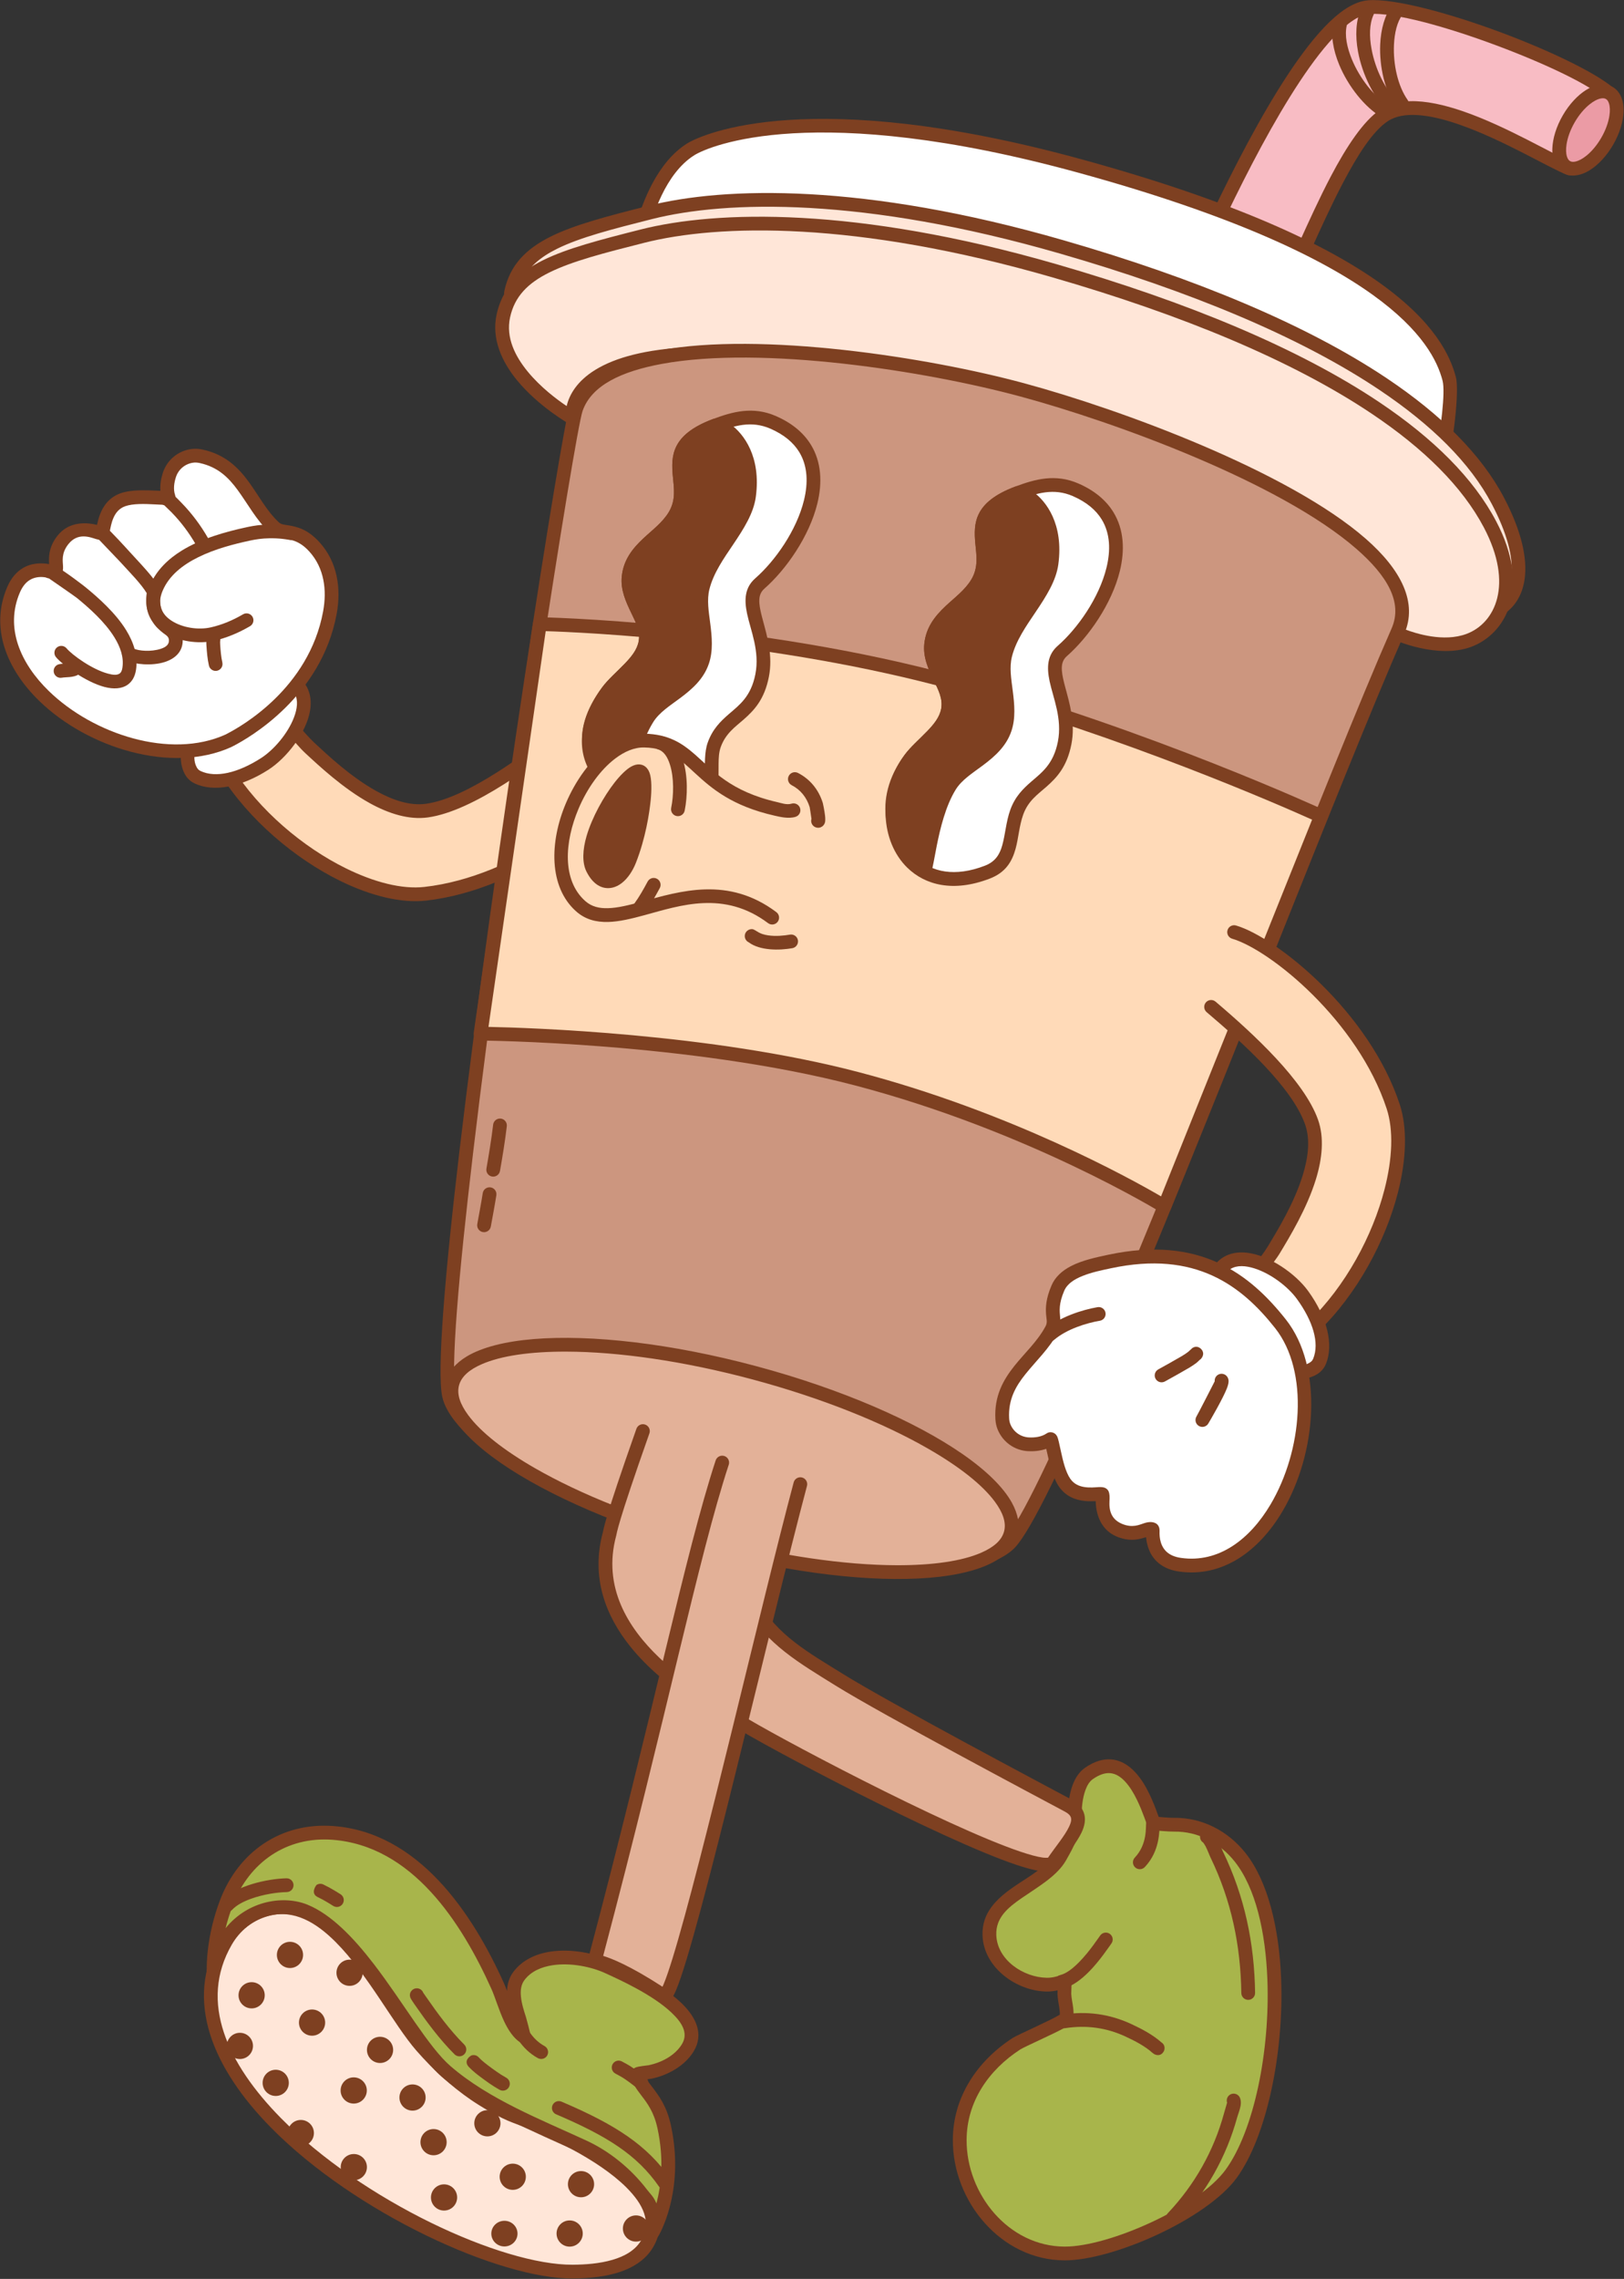 <?xml version="1.0" encoding="UTF-8" standalone="no"?><!DOCTYPE svg PUBLIC "-//W3C//DTD SVG 1.1//EN" "http://www.w3.org/Graphics/SVG/1.1/DTD/svg11.dtd"><svg width="100%" height="100%" viewBox="0 0 3932 5514" version="1.1" xmlns="http://www.w3.org/2000/svg" xmlns:xlink="http://www.w3.org/1999/xlink" xml:space="preserve" xmlns:serif="http://www.serif.com/" style="fill-rule:evenodd;clip-rule:evenodd;stroke-linejoin:round;stroke-miterlimit:2;"><rect x="0" y="0" width="3932" height="5514" fill="#333333" stroke="none"/><g id="Coffee-to-go-03-Mr" serif:id="Coffee to go-03-Mr"><path d="M2844.91,756.399c63.033,-147.8 314.485,-727.233 468.685,-739.095c123.837,-9.526 519.068,142.704 588.271,214.15c24.396,25.188 -65.253,189.72 -102.765,175.538c-70.066,-26.488 -337.559,-201.404 -448.436,-127.486c-96.159,64.106 -194.634,343.155 -254.285,448.885c-25.958,46.009 -41.336,78.525 -94.96,88.879c-69.317,13.385 -126.426,-50.623 -156.51,-60.871Z" style="fill:#f8bcc4;"/><path d="M2829.58,749.861c-1.819,4.265 -1.779,9.095 0.11,13.329c1.889,4.234 5.457,7.49 9.846,8.985c14.375,4.897 34.987,22.992 60.505,37.91c29.982,17.527 65.624,31.064 104.539,23.55c59.35,-11.46 77.586,-46.132 106.316,-97.055c35.845,-63.534 85.711,-189.547 140.652,-294.068c35.017,-66.618 71.534,-124.586 108.362,-149.139c19.387,-12.924 44.364,-16.601 72.228,-14.9c30.521,1.862 64.306,10.316 98.688,22.111c107.523,36.887 220.416,106.133 262.381,121.998c8.373,3.165 18.264,2.598 28.895,-2.787c15.079,-7.639 33.552,-27.22 50.214,-51.881c23.485,-34.759 43.998,-79.298 49.03,-108.322c3.221,-18.585 -0.538,-32.537 -7.509,-39.733c-35.426,-36.576 -153.93,-94.573 -279.801,-141.463c-125.645,-46.806 -258.437,-82.577 -321.72,-77.709c-21.208,1.631 -44.264,12.093 -68.116,30.48c-32.256,24.865 -66.757,64.595 -101.508,113.413c-131.48,184.705 -268.756,501.274 -313.112,605.281Zm1059.44,-507.693c0.119,0.785 0.34,2.468 0.327,3.645c-0.057,5.283 -1.334,11.732 -3.364,18.94c-7.079,25.133 -23.347,57.953 -41.283,84.5c-9.593,14.198 -19.616,26.597 -29.042,34.723c-2.994,2.58 -5.858,4.686 -8.615,6.083c-0.857,0.434 -2.23,0.874 -2.81,1.047c-42.708,-16.457 -155.329,-85.255 -262.586,-122.051c-45.157,-15.492 -89.452,-25.328 -127.668,-24.206c-27.677,0.812 -52.356,7.323 -72.555,20.789c-40.099,26.733 -81.25,88.83 -119.377,161.364c-54.774,104.205 -104.442,229.858 -140.179,293.199c-23.191,41.105 -35.695,71.454 -83.604,80.705c-36.992,7.143 -69.774,-11.524 -96.102,-28.746c-13.424,-8.782 -25.48,-17.332 -35.798,-23.537c49.347,-115.132 178.948,-409.757 303.488,-584.712c32.512,-45.673 64.525,-83.081 94.703,-106.344c17.771,-13.7 34.521,-22.43 50.322,-23.645c60.555,-4.658 187.296,30.922 307.527,75.711c118.998,44.329 231.807,97.642 266.616,132.535Z" style="fill:#7e4021;"/><path d="M3228.16,54.477c-6.699,29.478 -0.651,66.198 14.322,102.248c21.656,52.142 61.679,102.769 103.116,127.179c7.925,4.669 18.15,2.025 22.819,-5.9c4.669,-7.926 2.025,-18.151 -5.9,-22.82c-36.095,-21.264 -70.387,-65.824 -89.252,-111.245c-12.042,-28.994 -17.988,-58.368 -12.601,-82.076c2.038,-8.97 -3.589,-17.907 -12.559,-19.945c-8.97,-2.039 -17.907,3.589 -19.945,12.559Z" style="fill:#7e4021;"/><path d="M3295.43,21.729c-12.734,27.416 -14.526,64.588 -7.451,102.977c10.234,55.526 38.743,113.423 74.135,145.985c6.77,6.228 17.322,5.788 23.55,-0.981c6.228,-6.77 5.789,-17.322 -0.981,-23.55c-30.829,-28.364 -55.008,-79.128 -63.922,-127.496c-5.691,-30.875 -5.341,-60.843 4.9,-82.893c3.875,-8.343 0.248,-18.262 -8.094,-22.137c-8.343,-3.875 -18.262,-0.247 -22.137,8.095Z" style="fill:#7e4021;"/><path d="M3369.26,15.124c-16.474,21.705 -25.935,55.331 -27.544,92.45c-2.324,53.589 11.449,114.254 39.325,153.664c5.312,7.51 15.721,9.294 23.231,3.982c7.51,-5.312 9.294,-15.721 3.982,-23.231c-24.087,-34.054 -35.244,-86.664 -33.236,-132.971c1.278,-29.481 7.709,-56.502 20.793,-73.741c5.562,-7.327 4.128,-17.791 -3.199,-23.352c-7.327,-5.562 -17.791,-4.128 -23.352,3.199Z" style="fill:#7e4021;"/><path d="M3896.5,225.074c25.764,14.874 23.505,67.091 -5.041,116.533c-28.546,49.443 -72.637,77.508 -98.4,62.633c-25.764,-14.874 -23.504,-67.091 5.041,-116.533c28.546,-49.443 72.637,-77.508 98.4,-62.633Z" style="fill:#eb9ba5;"/><path d="M3904.83,210.64c-17.315,-9.997 -41.015,-7.808 -64.95,7.261c-19.854,12.5 -40.303,33.907 -56.218,61.472c-15.914,27.565 -24.229,55.978 -25.127,79.423c-1.083,28.262 8.871,49.881 26.186,59.878c17.316,9.997 41.015,7.808 64.95,-7.261c19.854,-12.5 40.303,-33.907 56.218,-61.472c15.914,-27.565 24.229,-55.978 25.127,-79.423c1.083,-28.262 -8.871,-49.881 -26.186,-59.878Zm-16.667,28.867c3.66,2.114 5.882,5.932 7.382,10.522c2.677,8.194 2.85,18.531 1.118,29.954c-2.51,16.556 -9.148,35.116 -19.642,53.291c-10.493,18.175 -23.247,33.204 -36.33,43.656c-9.027,7.211 -18.065,12.23 -26.5,14.008c-4.725,0.997 -9.143,0.982 -12.803,-1.132c-3.66,-2.113 -5.882,-5.931 -7.382,-10.521c-2.677,-8.194 -2.85,-18.531 -1.118,-29.954c2.51,-16.557 9.149,-35.116 19.642,-53.291c10.493,-18.175 23.247,-33.204 36.33,-43.656c9.027,-7.211 18.065,-12.23 26.5,-14.009c4.725,-0.996 9.143,-0.981 12.803,1.132l0,0Z" style="fill:#7e4021;"/><path d="M3476.97,1148.74c15.17,-10.576 42.509,-190.853 31.889,-231.781c-25.495,-98.254 -146.084,-310.025 -893.54,-515.119c-648.059,-177.82 -906.868,-63.007 -942.987,-40.448c-104.413,65.213 -134.943,258.411 -129.501,267.825c55.385,95.808 351.471,220.182 515.861,272.287c174.659,55.36 351.426,107.657 529.552,150.713c267.207,64.587 663.02,161.537 888.726,96.523Z" style="fill:#fff;"/><path d="M3481.58,1164.75c1.757,-0.506 3.419,-1.298 4.919,-2.343c2.39,-1.667 5.321,-4.593 7.914,-9.293c2.719,-4.931 5.813,-13.303 8.794,-24.23c15.016,-55.038 30.625,-182.035 21.781,-216.116c-13.263,-51.114 -50.564,-132.318 -182.457,-226.855c-127.723,-91.547 -346.256,-196.83 -722.805,-300.15c-657.086,-180.297 -919.604,-61.386 -956.226,-38.512c-35.803,22.361 -63.761,58.54 -84.682,98.041c-30.323,57.257 -45.92,121.244 -51.121,156.264c-1.976,13.306 -2.393,22.961 -1.92,27.422c0.438,4.136 1.669,6.927 2.622,8.576c17.576,30.403 57.61,64.048 110.381,97.011c117.485,73.387 298.73,146.009 414.873,182.822c175.028,55.477 352.17,107.878 530.672,151.025c269.736,65.198 669.413,161.967 897.255,96.338Zm-15.204,-30.363c-224.56,61.005 -611.896,-34.969 -874.22,-98.376c-177.749,-42.964 -354.141,-95.156 -528.432,-150.399c-114.002,-36.135 -291.965,-107.284 -407.285,-179.318c-45.336,-28.319 -80.92,-56.283 -97.43,-82.533c0.421,-5.062 2.068,-22.522 5.957,-40.747c12.98,-60.825 46.878,-164.2 116.192,-207.491c35.616,-22.245 290.711,-132.959 929.747,42.385c370.908,101.773 586.397,204.922 712.207,295.098c121.639,87.187 157.379,160.994 169.612,208.134c7.129,27.475 -4.418,120.358 -16.475,177.14c-2.743,12.92 -5.528,23.942 -8.212,31.813c-0.495,1.45 -1.118,3.013 -1.661,4.294Z" style="fill:#7e4021;"/><path d="M1574.12,514.031c181.951,-46.03 516.606,-55.123 997.371,83.618c526.122,151.83 921.407,359.979 1054.99,613.826c79.307,150.703 58.6,244.194 -17.917,272.517c-34.243,12.674 266.72,-371.474 -938.703,-783.332c-338.298,-115.586 -743.21,-199.948 -1097.32,-124.938c-247.549,52.438 -342.514,165.864 -335.016,131.275c24.358,-112.363 140.605,-143.386 336.589,-192.966Z" style="fill:#ffe6d8;"/><path d="M1570.04,497.873c-99.405,25.148 -178.535,45.756 -235.956,74.158c-61.756,30.547 -99.545,70.14 -112.833,131.435c-3.164,14.594 3.729,21.451 9.423,24.437c3.98,2.086 11.538,3.704 22.004,-1.09c28.099,-12.871 127.34,-93.27 323.331,-134.786c351.271,-74.409 752.887,9.744 1088.47,124.405c377.038,128.822 605.78,254.663 743.133,366.57c133.623,108.867 179.239,203.392 190.895,273.513c9.799,58.956 -4.564,99.917 -8.243,116.034c-2.25,9.853 -0.468,16.35 1.155,19.24c2.362,4.208 5.777,6.903 10.151,8.306c3.064,0.982 7.326,1.548 12.786,-0.473c83.247,-30.814 113.164,-131.95 26.881,-295.909c-54.54,-103.638 -151.555,-200.07 -283.021,-288.089c-194.376,-130.138 -464.513,-242.338 -782.1,-333.988c-484.94,-139.946 -822.549,-130.193 -1006.08,-83.763l-0.001,0Zm2059.19,955.377l0.637,-3.061c13.075,-65.58 20.177,-209.597 -194.569,-387.585c-138.553,-114.837 -371.552,-244.981 -760.036,-377.715c-341.008,-116.513 -749.217,-201.082 -1106.16,-125.472c-161.361,34.181 -258.963,93.802 -306.204,122.941c15.604,-35.338 44.69,-60.032 85.966,-80.449c55.788,-27.594 132.773,-47.288 229.353,-71.72l-0,-0.001c180.371,-45.63 512.071,-54.062 988.662,83.474c313.758,90.546 580.766,201.092 772.798,329.661c126.14,84.453 219.738,176.474 272.068,275.914c37.625,71.497 52.231,129.229 47.65,172.64c-2.812,26.642 -13.315,47.238 -30.164,61.373Z" style="fill:#7e4021;"/><path d="M1555.27,571.428c181.951,-46.03 516.606,-55.122 997.372,83.619c526.121,151.83 921.406,359.979 1054.99,613.826c79.307,150.703 24.971,252.346 -51.547,280.669c-75.727,28.03 -173.237,-16.489 -173.237,-16.489c-0,0 105.775,-330.804 -1020.76,-588.681c-1027.02,-235.097 -975.594,66.947 -975.594,66.947c-0,0 -197.249,-111.166 -167.82,-246.925c24.359,-112.363 140.605,-143.385 336.589,-192.966Z" style="fill:#ffe6d8;"/><path d="M1551.18,555.271c-99.405,25.148 -178.536,45.756 -235.956,74.158c-61.757,30.547 -99.546,70.139 -112.834,131.434c-12.888,59.455 12.951,114.911 49.775,159.684c52.403,63.712 126.15,105.292 126.15,105.292c5.6,3.156 12.516,2.81 17.773,-0.889c5.257,-3.699 7.919,-10.091 6.84,-16.428c-0,-0 -8.213,-63.182 92.415,-103.359c114.223,-45.606 355.292,-60.772 863.03,55.456c558.142,127.765 811.4,272.664 924.732,386.554c105.381,105.9 83.868,180.804 83.868,180.804c-2.571,8.04 1.274,16.732 8.953,20.238c-0,-0 104.693,47.032 185.945,16.957c83.129,-30.77 146.671,-140.335 60.51,-304.061c-54.539,-103.638 -151.555,-200.07 -283.021,-288.089c-194.376,-130.138 -464.513,-242.338 -782.1,-333.989c-484.94,-139.945 -822.549,-130.192 -1006.08,-83.762l-0,-0Zm8.175,32.315c180.371,-45.631 512.071,-54.062 988.662,83.474c313.759,90.545 580.766,201.092 772.799,329.66c126.14,84.453 219.737,176.475 272.067,275.914c72.474,137.719 27.342,231.395 -42.583,257.277c-54.815,20.29 -121.898,-0.871 -148.673,-11.123c3.202,-30.82 -1.622,-105.396 -94.894,-199.128c-115.413,-115.981 -372.532,-265.423 -940.922,-395.534c-519.282,-118.87 -766.008,-100.563 -882.828,-53.92c-63.592,25.39 -91.281,59.552 -103.64,86.683c-3.534,7.758 -5.863,15.054 -7.372,21.611c-24.178,-16.27 -63.139,-45.531 -94.062,-83.128c-30.445,-37.015 -53.598,-82.292 -42.942,-131.447c11.071,-51.069 43.582,-83.167 95.035,-108.618c55.789,-27.595 132.773,-47.288 229.353,-71.721l-0,0Z" style="fill:#7e4021;"/><path d="M1482.08,1685.98c-14.666,-8.901 -282.883,252.394 -448.465,275.359c-106.329,14.747 -229.087,-101.145 -283.67,-151.784c-26.955,-25.007 -54.806,-66.91 -87.287,-85.05c-50.33,-28.109 -145.479,24.819 -139.283,90.44c1.496,15.852 20.768,44.43 24.602,50.52c112.024,177.932 338.475,313.079 481.308,297.117c227.866,-25.465 444.932,-202.945 491.974,-290.73" style="fill:#ffdab8;"/><path d="M1483.59,1702.57c5.087,-0.464 9.895,-3.251 12.745,-7.947c4.773,-7.864 2.264,-18.123 -5.6,-22.896c-3.389,-2.057 -9.109,-4.055 -17.053,-1.305c-6.232,2.157 -19.714,11.099 -38.173,25.389c-48.619,37.637 -138.991,113.922 -231.99,172.846c-60.085,38.071 -121.111,69.085 -172.186,76.168c-39.203,5.437 -80.67,-9.019 -119.728,-30.559c-62.236,-34.322 -118.249,-87.184 -150.316,-116.934c-27.824,-25.814 -56.969,-68.659 -90.496,-87.383c-29.782,-16.633 -72.981,-10.805 -107.661,10.404c-34.802,21.283 -60.021,57.188 -56.342,96.154c1.701,18.016 22.733,50.911 27.091,57.833c68.83,109.325 179.801,202.927 289.193,256.746c74.471,36.639 148.326,54.731 208.07,48.054c234.037,-26.154 456.497,-209.258 504.813,-299.421c4.345,-8.108 1.29,-18.218 -6.818,-22.563c-8.108,-4.344 -18.218,-1.289 -22.562,6.819c-45.769,85.408 -257.44,257.263 -479.135,282.038c-54.522,6.093 -121.691,-11.4 -189.653,-44.836c-104.256,-51.293 -210.101,-140.404 -275.7,-244.597c-2.193,-3.483 -9.707,-14.668 -15.657,-26.335c-3.093,-6.065 -6.012,-12.158 -6.457,-16.871c-2.517,-26.663 16.735,-50.021 40.548,-64.584c23.936,-14.639 53.461,-21.219 74.016,-9.739c31.435,17.556 57.992,58.515 84.079,82.717c33.432,31.017 92.004,85.904 156.89,121.687c45.692,25.198 94.543,40.748 140.404,34.387c54.899,-7.613 120.864,-40.107 185.448,-81.027c94.005,-59.562 185.408,-136.601 234.554,-174.646c11.936,-9.241 24.163,-17.316 27.676,-19.599Z" style="fill:#7e4021;"/><path d="M689.147,1638.14c-28.967,-11.31 -173.08,32.519 -230.868,171.408c-7.454,17.916 -4.804,45.397 7.491,61.078c3.358,4.282 7.632,7.559 12.581,9.899c41.204,19.484 101.071,7.209 162.397,-32.033c67.556,-43.229 147.405,-171.693 48.399,-210.352Z" style="fill:#fff;"/><path d="M695.209,1622.62c-10.529,-4.111 -33.772,-3.795 -62.824,5.426c-59.164,18.777 -146.716,72.29 -189.494,175.104c-9.494,22.819 -5.896,57.794 9.764,77.765c4.965,6.333 11.253,11.222 18.571,14.682c45.191,21.369 111.246,9.978 178.505,-33.061c43.934,-28.113 92.279,-89.756 101.055,-143.406c3.313,-20.259 1.243,-39.501 -7.379,-56.097c-8.631,-16.612 -23.86,-30.91 -48.198,-40.413Zm-12.124,31.05c15.267,5.962 25.329,14.31 30.743,24.731c8.518,16.396 5.772,36.755 -2.007,57.306c-14.81,39.127 -48.851,78.784 -80.056,98.752c-55.403,35.452 -109.065,48.606 -146.29,31.004c-2.579,-1.22 -4.84,-2.885 -6.59,-5.117c-8.93,-11.389 -10.632,-31.378 -5.218,-44.391c38.124,-91.629 116.075,-139.403 168.802,-156.138c12.719,-4.037 23.852,-6.246 32.398,-6.644c3.504,-0.163 6.328,-0.24 8.218,0.497Z" style="fill:#7e4021;"/><path d="M1394.7,989.131c-26.943,77.804 -352.183,2188.94 -307.505,2387.46c27.057,120.226 345.317,280.788 648.404,358.498c323.901,83.047 635.261,76.806 709.82,-2.29c131.536,-139.543 722.467,-1712.73 939.16,-2205.6c101.686,-231.287 -577.684,-494.146 -909.331,-583.825c-331.646,-89.678 -1003.42,-176.961 -1080.55,45.754Z" style="fill:#cc967f;"/><path d="M1378.96,983.678c-18.897,54.57 -184.527,1107.39 -266.681,1802.42c-35.473,300.099 -54.865,534.031 -41.335,594.15c8.73,38.792 44.624,82.32 100.834,125.344c123.285,94.366 345.194,190.644 559.691,245.64c229.424,58.823 452.655,73.076 591.809,49.061c63.518,-10.962 110.171,-30.491 134.277,-56.064c39.92,-42.349 122.297,-214.913 223.098,-449.65c232.485,-541.389 567.519,-1415.69 719.192,-1760.67c33.094,-75.274 -6.821,-154.972 -93.183,-230.414c-187.293,-163.61 -592.973,-312.911 -827.054,-376.208c-234.097,-63.3 -636.287,-125.055 -883.188,-79.597c-112.188,20.655 -192.723,64.554 -217.46,135.986l0,0.001Zm31.498,10.907c21.541,-62.205 94.302,-96.125 191.998,-114.112c242.799,-44.703 638.243,16.744 868.451,78.993c230.224,62.254 629.618,208.22 813.825,369.134c72.871,63.656 112.523,128.38 84.599,191.894c-151.697,345.036 -486.786,1219.46 -719.306,1760.93c-98.487,229.345 -177.723,398.562 -216.725,439.939c-28.037,29.743 -92.199,46.874 -177.979,53.711c-135.439,10.796 -323.266,-6.826 -515.573,-56.133c-209.826,-53.798 -427.109,-147.51 -547.71,-239.821c-48.318,-36.983 -81.07,-72.846 -88.574,-106.192c-13.277,-58.993 7.11,-288.445 41.918,-582.919c81.832,-692.303 246.253,-1741.07 265.076,-1795.43Z" style="fill:#7e4021;"/><path d="M1193.99,2721.14c-4.21,35.678 -10.096,70.934 -16.256,106.314c-1.578,9.063 4.498,17.701 13.56,19.279c9.062,1.578 17.701,-4.498 19.279,-13.561c6.265,-35.982 12.239,-71.84 16.521,-108.125c1.078,-9.135 -5.463,-17.427 -14.599,-18.505c-9.135,-1.078 -17.427,5.463 -18.505,14.598Z" style="fill:#7e4021;"/><path d="M1168.82,2886.86c-3.886,25.041 -8.793,49.974 -13.253,74.92c-1.619,9.055 4.418,17.72 13.473,19.339c9.055,1.619 17.721,-4.418 19.34,-13.473c4.505,-25.196 9.454,-50.381 13.379,-75.674c1.411,-9.09 -4.823,-17.615 -13.913,-19.025c-9.09,-1.411 -17.615,4.823 -19.026,13.913Z" style="fill:#7e4021;"/><path d="M3198.24,1974.64c0,0 -417.778,-192.497 -884.295,-321.124c-484.865,-133.684 -1007.07,-143.437 -1007.07,-143.437l-143.399,990.943c0,0 509.62,3.818 911.174,109.209c423.947,111.268 744.649,308.773 744.649,308.773l378.943,-944.364Z" style="fill:#ffdab8;"/><path d="M3213.71,1980.85c3.307,-8.241 -0.428,-17.628 -8.493,-21.344c-0,0 -418.979,-193.057 -886.84,-322.054c-486.849,-134.231 -1011.19,-144.034 -1011.19,-144.034c-8.4,-0.157 -15.603,5.962 -16.806,14.277l-143.399,990.943c-0.689,4.766 0.716,9.597 3.854,13.249c3.137,3.652 7.701,5.768 12.516,5.805c0,-0 507.327,3.747 907.068,108.662c421.368,110.592 740.14,306.844 740.14,306.844c4.185,2.577 9.294,3.176 13.961,1.637c4.667,-1.54 8.417,-5.06 10.247,-9.621l378.943,-944.364Zm-36.877,2.392c0,0 -313.786,781.987 -365.753,911.493c-71.658,-41.787 -363.008,-203.725 -732.199,-300.622c-357.327,-93.783 -799.837,-107.538 -896.196,-109.456c18.207,-125.818 122.344,-845.451 138.561,-957.518c87.688,2.727 553.083,22.459 988.271,142.447c414.358,114.245 790.156,279.019 867.316,313.656l0,0Z" style="fill:#7e4021;"/><path d="M2390.76,2110.14c64.144,-24.778 51.136,-89.503 70.895,-144.661c26.098,-72.854 96.561,-68.648 116.034,-167.869c19.034,-96.982 -56.516,-178.007 -5.639,-222.553c100.49,-87.987 217.296,-309.293 32.274,-389.917c-51.007,-22.227 -96.278,-8.765 -140.215,7.741c-151.505,56.916 -48.84,135.901 -98.163,217.999c-32.103,53.435 -104.094,77.586 -111.479,148.457c-6.143,58.963 50.317,102.787 40.8,157.832c-8.397,48.562 -63.907,81.732 -91.606,119.182c-102.861,139.075 -14.292,351.583 187.099,273.789Z" style="fill:#fff;"/><path d="M2396.77,2125.69c38.064,-14.704 53.562,-40.98 62.15,-72.044c7.132,-25.797 8.692,-55.361 18.43,-82.544c11.913,-33.258 34.519,-48.461 55.804,-67.14c25.61,-22.475 50.197,-48.638 60.894,-103.139c10.059,-51.251 -4.288,-98.349 -15.015,-138.456c-3.773,-14.108 -7.039,-27.224 -7.985,-39.229c-1.092,-13.859 1.068,-25.98 11.985,-35.539c52.412,-45.891 108.978,-126.612 128.417,-206.31c12.282,-50.354 9.815,-100.277 -15.564,-141.777c-16.951,-27.717 -44.18,-51.904 -84.9,-69.648c-55.542,-24.203 -104.891,-10.556 -152.734,7.418c-51.02,19.166 -75.65,41.539 -87.624,64.59c-12.189,23.466 -11.539,48.528 -9.042,74.778c2.6,27.343 7.689,56.334 -9.923,85.649c-15.273,25.423 -40.32,43.605 -62.142,64.135c-25.789,24.262 -47.475,51.333 -51.627,91.179c-3.406,32.693 9.748,61.4 23.23,89.353c10.616,22.01 21.879,43.334 17.724,67.366c-3.648,21.099 -18.152,38.473 -34.131,55.02c-18.912,19.585 -40.209,37.834 -54.452,57.091c-67.091,90.712 -57.912,210.132 6.37,272.911c43.275,42.261 111.707,60.494 200.135,26.336l-0,-0Zm-12.012,-31.094c-72.69,28.079 -129.26,15.651 -164.833,-19.09c-53.986,-52.723 -59.205,-153.06 -2.86,-229.241c13.456,-18.194 33.763,-35.255 51.631,-53.758c20.801,-21.542 38.249,-45.03 42.998,-72.496c5.362,-31.017 -6.845,-59.118 -20.546,-87.526c-10.834,-22.463 -22.837,-45.145 -20.1,-71.417c3.233,-31.027 21.233,-51.464 41.313,-70.356c24.046,-22.622 51.046,-43.233 67.876,-71.246c21.848,-36.367 17.758,-72.051 14.532,-105.971c-1.873,-19.698 -3.707,-38.649 5.44,-56.257c9.362,-18.023 29.875,-33.766 69.765,-48.752c40.033,-15.039 81.221,-28.316 127.696,-8.064c33.289,14.506 55.922,33.822 69.778,56.48c20.831,34.063 21.699,75.159 11.618,116.489c-17.831,73.108 -69.913,147.033 -117.991,189.129c-25.145,22.017 -27.204,50.825 -19.839,85.641c8.559,40.457 31.034,90.546 20.103,146.242c-10.684,54.437 -38.654,74.496 -64.074,96.487c-20.557,17.784 -39.718,36.649 -51.296,68.971c-10.021,27.976 -11.837,58.354 -19.177,84.903c-5.884,21.284 -15.953,39.757 -42.033,49.832l-0.001,-0Z" style="fill:#7e4021;"/><path d="M1658.33,1946.94c94.868,-0.243 51.136,-89.503 70.895,-144.661c26.097,-72.854 96.56,-68.648 116.034,-167.869c19.034,-96.982 -56.516,-178.007 -5.639,-222.554c100.49,-87.987 217.295,-309.292 32.273,-389.917c-51.007,-22.226 -96.278,-8.764 -140.214,7.741c-151.505,56.917 -48.84,135.901 -98.163,217.999c-32.104,53.436 -104.095,77.587 -111.479,148.458c-6.144,58.963 50.316,102.787 40.799,157.832c-8.396,48.561 -63.907,81.731 -91.605,119.182c-102.862,139.075 -28.795,274.341 187.099,273.789Z" style="fill:#fff;"/><path d="M1658.37,1963.6c29.553,-0.075 47.984,-8.109 59.884,-19.653c12.229,-11.863 18.069,-28.107 20.243,-46.828c1.761,-15.166 1.152,-32.11 1.319,-48.841c0.142,-14.198 0.749,-28.246 5.097,-40.385c11.914,-33.258 34.52,-48.462 55.804,-67.14c25.611,-22.475 50.198,-48.638 60.895,-103.14c10.058,-51.25 -4.289,-98.349 -15.015,-138.455c-3.773,-14.108 -7.04,-27.224 -7.985,-39.23c-1.092,-13.858 1.068,-25.98 11.985,-35.538c52.412,-45.891 108.978,-126.612 128.417,-206.31c12.281,-50.355 9.815,-100.277 -15.565,-141.778c-16.95,-27.716 -44.179,-51.904 -84.9,-69.648c-55.542,-24.202 -104.891,-10.555 -152.734,7.418c-51.019,19.167 -75.65,41.54 -87.623,64.591c-12.19,23.466 -11.539,48.528 -9.043,74.778c2.601,27.343 7.69,56.334 -9.922,85.649c-15.274,25.423 -40.321,43.605 -62.143,64.135c-25.788,24.262 -47.474,51.333 -51.626,91.179c-3.407,32.693 9.748,61.399 23.23,89.352c10.615,22.011 21.878,43.335 17.723,67.367c-3.648,21.098 -18.152,38.472 -34.131,55.02c-18.912,19.585 -40.208,37.834 -54.451,57.091c-56.493,76.382 -62.49,151.97 -26.632,208.135c34.917,54.688 111.719,92.527 227.173,92.231Zm-0.085,-33.333c-100.447,0.257 -168.615,-29.257 -198.992,-76.836c-29.436,-46.105 -21.039,-107.675 25.336,-170.376c13.455,-18.193 33.763,-35.254 51.63,-53.757c20.802,-21.542 38.249,-45.03 42.998,-72.496c5.363,-31.017 -6.844,-59.118 -20.546,-87.526c-10.834,-22.464 -22.837,-45.145 -20.099,-71.418c3.233,-31.027 21.232,-51.463 41.313,-70.355c24.046,-22.622 51.045,-43.233 67.875,-71.246c21.849,-36.367 17.759,-72.051 14.533,-105.971c-1.873,-19.698 -3.707,-38.65 5.439,-56.257c9.362,-18.023 29.875,-33.767 69.766,-48.753c40.032,-15.039 81.221,-28.315 127.696,-8.064c33.289,14.506 55.921,33.823 69.778,56.481c20.831,34.063 21.698,75.159 11.618,116.489c-17.832,73.107 -69.913,147.033 -117.992,189.129c-25.145,22.016 -27.204,50.825 -19.838,85.641c8.559,40.457 31.033,90.545 20.102,146.242c-10.684,54.436 -38.654,74.496 -64.074,96.487c-20.556,17.784 -39.717,36.648 -51.296,68.971c-8.466,23.635 -6.584,53.07 -7.141,79.954c-0.364,17.545 -0.866,34.035 -12.046,44.068c-7.286,6.539 -18.772,9.549 -36.06,9.593l-0,-0Z" style="fill:#7e4021;"/><path d="M2237.76,2103.73c7.047,5.626 14.679,-125.258 61.855,-201.751c31.64,-51.302 110.945,-71.665 133.434,-138.55c19.261,-57.282 -13.048,-123.368 0.825,-178.571c20.609,-82.013 101.89,-147.224 111.977,-221.414c17.236,-126.772 -67.167,-176.03 -81.738,-170.556c-151.505,56.916 -48.84,135.901 -98.163,217.999c-32.103,53.435 -104.094,77.586 -111.479,148.457c-6.143,58.963 50.317,102.787 40.8,157.832c-8.397,48.562 -63.907,81.732 -91.606,119.182c-74.36,100.54 -45.343,203.959 34.095,267.372Z" style="fill:#7e4021;"/><path d="M2227.36,2116.75c5.378,4.293 10.915,4.741 16.347,2.915c3.004,-1.01 8.602,-3.863 11.79,-12.208c2.848,-7.452 6.528,-30.795 12.496,-60.792c8.21,-41.27 21.337,-96.269 45.806,-135.943c14.781,-23.967 41.09,-40.268 65.937,-58.828c29.273,-21.867 56.73,-46.345 69.109,-83.159c10.427,-31.011 7.427,-64.391 3.165,-97.504c-3.66,-28.447 -8.426,-56.643 -1.974,-82.317c9.844,-39.174 34.512,-74.158 57.589,-108.385c25.68,-38.086 49.377,-75.413 54.738,-114.846c13.289,-97.739 -29.564,-153.202 -61.203,-175.881c-11.236,-8.054 -21.584,-12.214 -28.635,-13.463c-6.02,-1.066 -10.869,-0.339 -14.275,0.941c-51.02,19.166 -75.65,41.539 -87.624,64.59c-12.189,23.466 -11.539,48.528 -9.042,74.778c2.6,27.343 7.689,56.334 -9.923,85.649c-15.273,25.423 -40.32,43.605 -62.142,64.135c-25.789,24.262 -47.475,51.333 -51.627,91.179c-3.406,32.693 9.748,61.4 23.23,89.353c10.616,22.01 21.879,43.334 17.724,67.366c-3.648,21.099 -18.152,38.473 -34.131,55.02c-18.912,19.585 -40.209,37.834 -54.452,57.091c-80.742,109.169 -49.158,221.454 37.097,290.309Zm240.055,-907.289c2.35,0.911 9.141,3.717 14.325,7.433c25.815,18.504 58.436,64.551 47.594,144.298c-4.726,34.759 -26.711,67.131 -49.347,100.702c-25.237,37.43 -51.514,76.056 -62.279,118.896c-7.421,29.529 -2.969,61.977 1.242,94.695c3.61,28.052 7.133,56.355 -1.7,82.627c-10.112,30.072 -33.55,49.215 -57.463,67.077c-28.339,21.169 -57.501,40.699 -74.36,68.035c-31.983,51.858 -50.132,138.216 -57.36,179.284c-56.83,-58.4 -72.28,-143.396 -11.004,-226.245c13.456,-18.194 33.763,-35.255 51.631,-53.758c20.801,-21.542 38.249,-45.03 42.998,-72.496c5.362,-31.017 -6.845,-59.118 -20.546,-87.526c-10.834,-22.463 -22.837,-45.145 -20.1,-71.417c3.233,-31.027 21.233,-51.464 41.313,-70.356c24.046,-22.622 51.046,-43.233 67.876,-71.246c21.848,-36.367 17.758,-72.051 14.532,-105.971c-1.873,-19.698 -3.707,-38.649 5.44,-56.257c9.159,-17.634 28.994,-33.085 67.208,-47.775Z" style="fill:#7e4021;"/><path d="M1513.44,1903.98c8.026,4.11 6.562,-88.714 53.739,-165.207c31.639,-51.301 110.944,-71.664 133.434,-138.549c19.261,-57.282 -13.048,-123.368 0.824,-178.571c20.61,-82.013 101.89,-147.224 111.977,-221.414c17.236,-126.772 -67.166,-176.031 -81.737,-170.557c-151.505,56.917 -48.84,135.901 -98.163,217.999c-32.104,53.436 -104.095,77.587 -111.479,148.458c-6.144,58.963 50.316,102.787 40.799,157.832c-8.396,48.561 -63.907,81.731 -91.605,119.182c-74.361,100.54 -54.861,181.108 42.211,230.827Z" style="fill:#7e4021;"/><path d="M1505.85,1918.81c5.438,2.785 10.628,2.628 15.615,0.282c2.88,-1.355 6.597,-4 9.222,-9.535c2.098,-4.422 4.34,-15.973 7.142,-32.268c5.397,-31.381 15.136,-83.71 43.543,-129.771c14.781,-23.966 41.091,-40.267 65.937,-58.827c29.274,-21.867 56.731,-46.345 69.109,-83.159c10.428,-31.012 7.427,-64.391 3.166,-97.505c-3.661,-28.447 -8.427,-56.642 -1.975,-82.316c9.845,-39.174 34.512,-74.159 57.59,-108.385c25.679,-38.086 49.377,-75.413 54.738,-114.846c13.289,-97.739 -29.564,-153.202 -61.204,-175.881c-11.236,-8.054 -21.584,-12.214 -28.635,-13.463c-6.02,-1.067 -10.868,-0.339 -14.275,0.94c-51.019,19.167 -75.65,41.54 -87.623,64.591c-12.19,23.466 -11.539,48.528 -9.043,74.778c2.601,27.343 7.69,56.334 -9.922,85.649c-15.274,25.423 -40.321,43.605 -62.143,64.135c-25.788,24.262 -47.474,51.333 -51.626,91.179c-3.407,32.693 9.748,61.399 23.23,89.352c10.615,22.011 21.878,43.335 17.723,67.367c-3.648,21.098 -18.152,38.472 -34.131,55.02c-18.912,19.585 -40.208,37.834 -54.451,57.091c-40.715,55.049 -54.578,104.997 -46.13,147.622c8.581,43.304 40.146,80.293 94.143,107.95Zm229.138,-872.552c2.35,0.911 9.141,3.717 14.326,7.433c25.815,18.504 58.436,64.551 47.593,144.298c-4.725,34.759 -26.711,67.13 -49.346,100.702c-25.237,37.429 -51.514,76.056 -62.28,118.896c-7.421,29.529 -2.968,61.977 1.242,94.695c3.61,28.052 7.134,56.355 -1.7,82.626c-10.111,30.072 -33.55,49.216 -57.462,67.078c-28.34,21.169 -57.501,40.699 -74.36,68.035c-31.035,50.32 -42.127,107.336 -48.023,141.619c-0.447,2.603 -0.911,5.202 -1.363,7.672c-32.868,-20.399 -53.341,-45.314 -59.211,-74.932c-6.981,-35.227 6.584,-75.826 40.233,-121.321c13.455,-18.193 33.763,-35.254 51.63,-53.757c20.802,-21.542 38.249,-45.03 42.998,-72.496c5.363,-31.017 -6.844,-59.118 -20.546,-87.526c-10.834,-22.464 -22.837,-45.145 -20.099,-71.418c3.233,-31.027 21.232,-51.463 41.313,-70.355c24.046,-22.622 51.045,-43.233 67.875,-71.246c21.849,-36.367 17.759,-72.051 14.533,-105.971c-1.873,-19.698 -3.707,-38.65 5.439,-56.257c9.16,-17.634 28.994,-33.085 67.208,-47.775Z" style="fill:#7e4021;"/><path d="M1921.23,1960.47c-14.336,4.477 -32.174,-0.903 -42.032,-3.134c-198.572,-44.929 -187.777,-162.681 -319.091,-165.441c-137.017,-2.88 -277.361,291.244 -154.187,400.711c93.86,83.414 277.849,-111.762 463.683,27.674" style="fill:#ffdab8;"/><path d="M1916.27,1944.56c-11.417,3.565 -25.535,-1.704 -33.386,-3.48c-115.062,-26.035 -157.128,-77.743 -199.928,-115.235c-32.326,-28.317 -65.021,-49.406 -122.491,-50.614c-30.891,-0.649 -62.1,11.642 -90.885,33.434c-40.372,30.563 -76.192,80.021 -99.475,134.95c-39.732,93.731 -41.712,202.38 24.752,261.448c22.07,19.613 48.24,26.547 77.957,25.725c26.449,-0.731 55.96,-7.831 87.737,-16.483c86.888,-23.66 192.714,-60.486 299.057,19.305c7.358,5.521 17.813,4.029 23.334,-3.328c5.521,-7.358 4.029,-17.814 -3.328,-23.334c-116.662,-87.534 -232.502,-50.761 -327.821,-24.806c-28.959,7.886 -55.797,14.659 -79.9,15.326c-20.837,0.576 -39.418,-3.569 -54.893,-17.321c-56.718,-50.407 -50.111,-143.536 -16.205,-223.523c20.896,-49.297 52.673,-93.953 88.905,-121.383c22.286,-16.871 46.148,-27.187 70.065,-26.684c60.524,1.272 87.875,29.887 123.399,62.518c40.115,36.849 89.011,79.131 192.364,102.516c11.87,2.686 33.415,8.178 50.678,2.787c8.781,-2.742 13.683,-12.097 10.941,-20.877c-2.742,-8.781 -12.097,-13.683 -20.877,-10.941Z" style="fill:#7e4021;"/><path d="M1812.81,2280.01c27.209,20.46 74.321,19.673 105.546,14.221c9.061,-1.582 15.134,-10.223 13.552,-19.284c-1.582,-9.062 -10.224,-15.134 -19.285,-13.552c-14.962,2.612 -34.558,4.42 -52.518,1.823c-10.239,-1.481 -19.964,-4.304 -27.367,-9.925c0.293,0.223 1.285,1.093 1.285,1.093c-0,-0 -8.618,-5.865 -12.214,-6.195c-4.391,-0.403 -8.426,0.709 -12.011,3.418c-7.338,5.547 -8.792,16.008 -3.245,23.346c1.7,2.25 3.863,3.947 6.257,5.055Z" style="fill:#7e4021;"/><path d="M1964.71,1981.27c-2.699,8.787 2.24,18.115 11.027,20.821c5.544,1.707 10.372,0.702 14.619,-2.172c2.541,-1.72 5.652,-4.703 7.125,-10.125c0.693,-2.547 1.008,-8.759 0.117,-16.283c-1.41,-11.896 -4.835,-28.65 -5.318,-30.222c-9.825,-32.009 -30.395,-57.765 -60.152,-73.057c-8.182,-4.204 -18.237,-0.975 -22.442,7.207c-4.204,8.181 -0.975,18.237 7.206,22.441c21.611,11.105 36.387,29.944 43.522,53.19c0.407,1.323 3.422,22.124 4.296,28.2Zm19.999,-11.271c-3.024,-0.786 -5.82,-0.706 -8.412,0.078c2.674,-0.73 5.56,-0.798 8.412,-0.078Z" style="fill:#7e4021;"/><path d="M1592.41,1813c15.279,4.395 23.883,19.069 29.501,36.586c10.393,32.406 9.25,75.251 3.137,105.204c-1.839,9.013 3.985,17.824 12.998,19.663c9.013,1.839 17.823,-3.985 19.662,-12.998c7.093,-34.753 8.003,-84.45 -4.056,-122.048c-9.353,-29.165 -26.591,-51.126 -52.028,-58.441c-8.84,-2.543 -18.082,2.57 -20.624,11.41c-2.543,8.84 2.57,18.082 11.41,20.624Z" style="fill:#7e4021;"/><path d="M1564.12,2204.06c12.675,-17.604 22.941,-36.098 33.283,-55.212c4.377,-8.091 1.362,-18.213 -6.728,-22.59c-8.09,-4.377 -18.212,-1.363 -22.59,6.728c-9.938,18.368 -19.731,36.166 -32.051,53.038c-1.062,1.454 -2.935,4.505 -3.611,6.337c-1.373,3.725 -1.248,7.008 -0.796,9.347c0.77,3.986 2.711,7.105 5.454,9.506c2.654,2.324 6.506,4.604 12.529,4.138c6.862,-0.53 12.435,-5.154 14.51,-11.292Zm-11.47,-21.42c-1.594,-0.452 -3.446,-0.689 -5.61,-0.522c1.942,-0.15 3.832,0.04 5.61,0.522Z" style="fill:#7e4021;"/><path d="M1547.14,1866.19c15.623,1.009 14.613,38.911 11.787,67.56c-3.202,32.449 -12.227,90.339 -34.646,147.479c-19.55,49.828 -62.319,75.102 -89.665,19.68c-31.926,-64.706 77.092,-237.007 112.524,-234.719Z" style="fill:#7e4021;"/><path d="M1548.21,1849.56c-5.799,-0.374 -12.865,1.189 -20.548,5.584c-11.155,6.382 -25.294,19.926 -39.619,38.241c-26.451,33.82 -54.555,84.24 -67.8,129.367c-9.837,33.517 -10.982,64.444 -0.577,85.534c14.847,30.091 34.577,40.74 52.767,40.657c11.497,-0.052 23.155,-4.486 33.883,-13.022c13.184,-10.49 25.231,-27.588 33.476,-48.603c23.097,-58.867 32.418,-118.5 35.717,-151.929c2.232,-22.619 2.75,-50.326 -2.758,-65.321c-4.831,-13.15 -13.723,-19.809 -24.541,-20.508Zm-5.887,36.014c0.444,1.862 0.862,3.936 1.045,5.727c1.245,12.189 0.275,27.57 -1.032,40.815c-3.104,31.468 -11.833,87.614 -33.574,143.028c-4.943,12.597 -11.513,23.414 -19.098,31.009c-5.49,5.498 -11.252,9.429 -17.382,9.457c-8.651,0.039 -15.663,-7.763 -22.723,-22.073c-6.265,-12.697 -4.899,-30.476 -0.314,-50.117c8.014,-34.324 27.187,-73.517 47.754,-105.145c13.394,-20.598 27.328,-37.981 39.273,-48.334c1.809,-1.568 4.068,-3.118 6.051,-4.367Z" style="fill:#7e4021;"/><path d="M1826.69,3321.67c373.047,99.957 651.045,273.917 620.415,388.23c-30.63,114.312 -358.364,125.967 -731.41,26.01c-373.046,-99.958 -651.045,-273.918 -620.415,-388.231c30.63,-114.312 358.364,-125.967 731.41,-26.009Z" style="fill:#e3b198;"/><path d="M1831.01,3305.57c-207.289,-55.543 -400.756,-76.808 -538.058,-65.655c-70.1,5.695 -125.963,20.033 -162.572,41.942c-27.409,16.403 -44.686,37.228 -51.192,61.508c-6.506,24.28 -1.956,50.953 13.579,78.863c20.75,37.278 61.96,77.627 119.821,117.609c113.331,78.31 291.51,156.627 498.799,212.17c207.29,55.543 400.756,76.809 538.058,65.655c70.101,-5.695 125.964,-20.033 162.573,-41.942c27.409,-16.403 44.686,-37.227 51.192,-61.508c6.506,-24.28 1.955,-50.953 -13.58,-78.863c-20.75,-37.278 -61.959,-77.627 -119.821,-117.609c-113.33,-78.31 -291.51,-156.627 -498.799,-212.17l-0,-0Zm-8.627,32.197c167.338,44.839 315.396,104.644 424.479,167.253c75.183,43.151 131.668,87.335 162.239,128.934c18.899,25.717 27.766,49.782 21.911,71.631c-5.854,21.849 -25.565,38.257 -54.791,51.079c-47.275,20.74 -118.284,30.762 -204.97,30.541c-125.773,-0.321 -283.898,-22.557 -451.236,-67.395c-167.339,-44.838 -315.397,-104.644 -424.48,-167.253c-75.183,-43.151 -131.667,-87.335 -162.238,-128.934c-18.9,-25.717 -27.766,-49.782 -21.912,-71.631c5.855,-21.849 25.565,-38.256 54.791,-51.078c47.275,-20.741 118.284,-30.763 204.97,-30.542c125.773,0.321 283.898,22.557 451.237,67.395l-0,0Z" style="fill:#7e4021;"/><path d="M552.807,1792.52c0.004,-0.536 206.039,-94.723 245.886,-309.97c10.477,-56.594 2.443,-115.363 -37.44,-159.306c-43.022,-47.401 -76.923,-27.802 -97.703,-47.4c-61.619,-58.114 -78.059,-150.548 -176.725,-171.838c-7.047,-1.52 -14.159,-2.042 -21.33,-1.044c-26.064,3.625 -47.322,21.405 -55.394,46.254c-5.566,17.136 -7.846,37.004 -1.829,54.325c2.032,5.851 -72.251,-8.108 -110.816,5.644c-48.719,17.372 -44.924,79.033 -51.081,80.904c-7.972,2.422 -57.652,-30.225 -94.284,16.648c-29.727,38.039 -8.746,67.254 -19.393,78.353c-1.292,1.347 -69.258,-29.317 -99.829,41.752c-98.059,227.962 288.477,470.442 519.938,365.678Z" style="fill:#fff;"/><path d="M388.309,1187.59c-7.765,-0.384 -17.506,-0.823 -26.758,-1.124c-23.711,-0.773 -50.652,0.23 -69.693,7.02c-27.255,9.719 -41.598,30.288 -49.489,50.515c-3.323,8.516 -5.892,18.456 -7.59,26.035c-21.138,-5.316 -66.532,-11.038 -95.82,26.439c-18.028,23.067 -20.625,43.479 -20.384,59.787c0.039,2.678 0.126,5.739 0.23,8.634c-16.402,-2.82 -41.053,-3.822 -63.613,9.702c-14.096,8.45 -27.653,22.456 -37.633,45.658c-41.985,97.604 -2.481,198.123 77.7,275.918c116.945,113.463 319.879,176.952 464.42,111.529c0.44,-0.199 0.868,-0.415 1.281,-0.654c0.5,-0.252 2.765,-1.395 5.36,-2.747c35.004,-18.245 211.555,-117.737 248.762,-318.718c11.423,-61.707 1.999,-125.629 -41.488,-173.541c-29.517,-32.523 -55.24,-37.539 -76.26,-41.128c-8.708,-1.487 -16.443,-1.626 -22.349,-7.196c-30.056,-28.347 -48.894,-65.212 -72.449,-97.438c-26.432,-36.161 -58.192,-66.914 -112.195,-78.566c-8.967,-1.935 -18.019,-2.53 -27.142,-1.261c-32.452,4.514 -58.9,26.675 -68.949,57.613c-4.443,13.675 -6.926,28.812 -5.941,43.523Zm157.409,589.842c-133.183,60.138 -319.521,-0.663 -427.247,-105.182c-69.637,-67.563 -106.755,-154.054 -70.292,-238.822c6.528,-15.176 14.931,-24.713 24.151,-30.24c21.888,-13.121 46.798,-4.329 53.685,-2.445c11.207,3.067 17.645,-3.004 18.71,-4.115c5.972,-6.226 8.406,-15.039 7.89,-26.892c-0.531,-12.203 -4.557,-30.772 12.608,-52.736c22.943,-29.358 52.759,-17.24 66.83,-12.842c9.081,2.839 15.946,2.857 19.168,1.878c2.961,-0.9 5.974,-2.599 8.6,-5.719c1.827,-2.171 4.28,-6.937 5.844,-14.171c1.697,-7.85 3.604,-21.403 9.667,-34.527c5.004,-10.83 13.126,-21.531 27.722,-26.736c19.046,-6.792 47.651,-5.719 69.614,-4.574c17.965,0.937 32.337,1.753 37.229,0.799c7.998,-1.562 11.527,-6.298 13.142,-9.405c2.113,-4.062 2.732,-8.579 0.977,-13.631c-4.843,-13.941 -2.544,-29.914 1.936,-43.707c6.094,-18.759 22.162,-32.158 41.84,-34.896c5.218,-0.726 10.389,-0.278 15.518,0.829c44.663,9.638 70.455,35.746 92.315,65.653c24.736,33.842 44.927,72.25 76.49,102.018c8.596,8.107 18.61,11.811 30.315,14.143c17.358,3.458 40.087,3.252 66.482,32.333c36.28,39.974 42.923,93.589 33.393,145.071c-34.519,186.464 -198.916,278.3 -231.392,295.227c-2.336,1.217 -4.09,2.114 -5.195,2.689Z" style="fill:#7e4021;"/><path d="M708.487,1273.81c-56.161,-10.333 -97.123,-1.194 -111.556,1.912c-48.886,10.521 -108.565,26.823 -156.39,56.19c-33.789,20.749 -61.711,47.977 -77.109,83.634c-11.297,26.161 -11.361,48.978 -4.545,68.141c6.807,19.141 20.73,34.881 38.923,46.554c33.461,21.469 81.675,28.868 120.01,20.23c31.19,-7.028 59.965,-19.293 87.514,-35.309c7.952,-4.624 10.655,-14.833 6.031,-22.786c-4.623,-7.952 -14.833,-10.655 -22.785,-6.032c-24.592,14.298 -50.244,25.335 -78.088,31.609c-30.234,6.813 -68.291,1.165 -94.681,-15.767c-11.733,-7.528 -21.128,-17.325 -25.518,-29.669c-4.383,-12.323 -3.524,-26.933 3.741,-43.756c15.994,-37.037 48.995,-62.38 86.545,-80.843c39.943,-19.641 85.203,-31.395 123.365,-39.609c12.746,-2.742 48.917,-10.841 98.511,-1.716c9.047,1.665 17.743,-4.329 19.407,-13.375c1.665,-9.047 -4.329,-17.743 -13.375,-19.408Z" style="fill:#7e4021;"/><path d="M118.379,1399.42c6.155,4.243 63.272,43.634 68.207,47.687c28.88,23.716 67.018,57.027 90.52,95.164c14.184,23.015 23.078,47.771 19.294,73.184c-1,6.714 -2.918,11.506 -6.691,14.147c-6.987,4.892 -17.197,3.251 -28.454,0.265c-38.595,-10.241 -86.736,-45.272 -100.086,-61.18c-5.913,-7.046 -16.434,-7.966 -23.48,-2.053c-7.046,5.913 -7.967,16.434 -2.053,23.48c15.639,18.637 71.855,59.974 117.071,71.971c22.294,5.915 42.279,4.513 56.119,-5.176c10.107,-7.075 17.865,-18.558 20.544,-36.545c4.925,-33.081 -5.423,-65.622 -23.886,-95.581c-25.466,-41.323 -66.451,-77.739 -97.743,-103.436c-5.111,-4.197 -48.315,-37.495 -69.333,-49.239c-6.751,-3.773 -12.314,-5.579 -15.446,-5.924c-3.526,-0.388 -6.401,0.163 -8.636,0.969c-8.653,3.121 -13.144,12.68 -10.023,21.333c2.255,6.251 7.869,10.33 14.076,10.934Z" style="fill:#7e4021;"/><path d="M235.57,1301.44c4.362,4.552 50.659,52.881 54.659,57.265c25.499,27.947 50.711,53.082 64.948,76.326c-2.135,15.119 -2.936,43.931 13.738,68.778c8.048,13.111 17.592,21.15 26.296,27.942c6.801,5.306 13.92,8.259 13.831,18.234c-0.1,11.252 -9.631,16.628 -20.35,20.078c-22.564,7.262 -53.08,5.158 -65.048,-0.955c-8.192,-4.185 -18.24,-0.931 -22.424,7.261c-4.185,8.191 -0.931,18.239 7.261,22.424c16.643,8.502 59.044,13.1 90.423,3c25.272,-8.133 43.234,-24.982 43.47,-51.511c0.148,-16.637 -6.005,-26.64 -15.221,-35.368c-8.181,-7.748 -20.679,-13.487 -29.983,-28.792c-0.144,-0.236 -0.293,-0.469 -0.448,-0.697c-13.277,-19.577 -8.443,-48.425 -8.399,-48.684c1.414,-4.358 0.976,-9.143 -1.27,-13.204c-14.572,-26.342 -42.991,-55.285 -72.2,-87.299c-4.502,-4.935 -47.324,-52.328 -59.244,-61.529c-6.28,-4.847 -11.829,-5.077 -14.058,-4.913c-9.174,0.678 -16.071,8.676 -15.394,17.849c0.455,6.162 4.213,11.297 9.413,13.795Z" style="fill:#7e4021;"/><path d="M172.796,1603.61c-2.71,1.266 -6.58,1.36 -10.461,1.654c-6.719,0.509 -13.563,0.787 -18.786,1.763c-9.042,1.69 -15.011,10.403 -13.321,19.445c1.69,9.042 10.403,15.011 19.445,13.321c5.285,-0.988 12.555,-0.965 19.228,-1.646c6.812,-0.695 13.163,-2.075 18.008,-4.339c8.333,-3.894 11.937,-13.822 8.042,-22.156c-3.894,-8.333 -13.822,-11.937 -22.155,-8.042Z" style="fill:#7e4021;"/><path d="M398.059,1222.87c3.427,3.306 15.96,15.406 17.168,16.645c23.254,23.839 42.843,50.074 59.44,78.902c4.59,7.972 14.788,10.718 22.76,6.128c7.972,-4.589 10.718,-14.788 6.128,-22.759c-17.997,-31.26 -39.252,-59.697 -64.466,-85.546c-1.783,-1.828 -15.911,-16.897 -23.279,-21.855c-9.235,-6.216 -17.548,-3.977 -21.17,-1.899c-7.977,4.58 -10.736,14.775 -6.156,22.752c2.192,3.818 5.67,6.441 9.575,7.632Zm11.562,-0.662l-0.093,0.038l0.069,-0.027l0.024,-0.011Zm0.833,-0.392l-0.168,0.08l0.147,-0.069l0.021,-0.011Z" style="fill:#7e4021;"/><path d="M534.054,1544.42c0.232,-0.804 0.407,-1.635 0.518,-2.49c1.279,-9.826 -4.646,-13.919 -5.33,-14.54c-1.612,-1.462 -21.294,-10.95 -27.095,7.338c-0.179,0.567 -1.506,6.363 -1.695,7.58c-1.003,6.456 -1.054,13.048 -0.629,19.553c1.043,15.987 2.461,32.839 6.007,48.469c2.035,8.97 10.97,14.601 19.941,12.566c8.971,-2.036 14.601,-10.971 12.566,-19.942c-3.164,-13.947 -4.321,-28.998 -5.252,-43.265c-0.266,-4.078 -0.324,-8.214 0.305,-12.262c0.061,-0.393 0.475,-2.196 0.664,-3.007Zm-6.53,9.063c-1.296,0.897 -2.721,1.614 -4.232,2.117c1.354,-0.432 2.79,-1.093 4.232,-2.117Zm-19.915,-0.71c-4.375,-3.522 -6.869,-9.172 -6.092,-15.145c-1.027,7.89 2.129,12.488 6.092,15.145Z" style="fill:#7e4021;"/><path d="M2636.25,4291.18c-27.375,19.183 -33.839,67.176 -34.036,99.32c-0.24,39.177 -16.371,68.66 -35.575,102.367c-41.396,72.66 -174.332,93.344 -171.115,189.335c2.34,69.834 74.508,118.908 138.565,119.843c23.925,0.349 34.792,-8.232 43.452,-5.207c0.65,0.227 -0.603,25.839 -0.536,27.837c0.583,17.391 8.623,42.095 4.438,58.803c-1.831,7.311 -107.415,53.035 -120.418,61.472c-80.978,52.543 -137.02,134.253 -137.38,232.819c-0.512,139.943 109.16,274.275 254.03,274.744c112.074,0.363 334.363,-98.336 403.072,-192.662c117.411,-161.189 152.524,-600.838 21.95,-765.74c-38.845,-49.056 -96.451,-79.951 -160.305,-79.065c-10.931,0.152 -40.858,-2.197 -48.032,-3.318c-6.219,-0.972 -49.043,-196.978 -158.11,-120.548Z" style="fill:#a8b54b;"/><path d="M2560.56,4815.82c-0.132,4.721 -0.229,8.742 -0.206,9.415c0.31,9.251 2.521,20.458 4.181,31.563c0.929,6.221 1.829,12.398 1.458,17.867c-22.711,14.075 -102.837,49.04 -114.034,56.306c-85.725,55.623 -144.593,142.394 -144.975,246.739c-0.544,148.755 116.651,290.973 270.643,291.472c57.834,0.187 144.214,-24.794 224.891,-62.382c81.027,-37.752 156.096,-88.247 191.706,-137.135c72.037,-98.895 114.603,-300.114 107.629,-481.836c-4.7,-122.472 -32.092,-235.876 -86.084,-304.062c-42.044,-53.097 -104.49,-86.343 -173.602,-85.384c-7.707,0.107 -25.444,-1.104 -36.703,-2.162c-7.144,-19.173 -21.907,-62.882 -46.165,-95.298c-17.994,-24.046 -41.193,-41.769 -69.159,-43.878c-18.646,-1.407 -39.85,3.951 -63.448,20.488l-0.001,-0c-13.569,9.509 -23.376,24.461 -29.815,41.853c-8.474,22.89 -11.194,50.043 -11.322,71.014c-0.222,36.135 -15.677,63.128 -33.39,94.218c-19.56,34.333 -61.362,55.647 -97.279,80.456c-42.863,29.607 -77.827,63.559 -76.013,117.688c2.634,78.585 82.896,134.898 154.98,135.95c11.036,0.161 19.677,-1.281 26.708,-2.892Zm85.261,-510.989c15.668,-10.98 29.431,-15.481 41.812,-14.547c13.99,1.055 25.647,9.008 35.697,19.555c11.865,12.452 21.424,28.6 29.137,44.355c14.736,30.099 23.197,59.09 26.564,64.885c4.185,7.204 9.932,8.676 12.762,9.118c7.593,1.186 39.268,3.677 50.836,3.516c58.595,-0.813 111.362,27.73 147.007,72.746c50.468,63.736 74.515,170.171 78.908,284.649c6.667,173.703 -32.405,366.4 -101.263,460.932c-33.099,45.439 -103.528,91.456 -178.841,126.545c-75.664,35.252 -156.465,59.439 -210.705,59.263c-135.749,-0.439 -237.897,-126.884 -237.418,-258.016c0.34,-92.788 53.555,-169.436 129.785,-218.899c10.303,-6.685 79.333,-36.915 107.443,-52.482c7.787,-4.312 13.088,-8.14 15.243,-10.393c3.029,-3.166 4.263,-6.272 4.828,-8.528c2.114,-8.439 2.033,-18.486 0.798,-28.918c-1.411,-11.913 -4.409,-24.463 -4.745,-34.493c-0.062,-1.83 0.93,-23.13 0.654,-27.539c-0.728,-11.62 -9.711,-14.926 -11.279,-15.474c-5.181,-1.81 -10.744,-2.031 -17.302,-0.781c-6.937,1.323 -16.261,5.278 -31.404,5.057c-56.034,-0.818 -120.104,-42.649 -122.151,-103.737c-1.403,-41.873 28.484,-66.24 61.643,-89.144c40.098,-27.697 85.46,-53.052 107.297,-91.382c20.694,-36.324 37.5,-68.296 37.759,-110.515c0.108,-17.602 2.137,-40.432 9.25,-59.645c3.954,-10.679 9.353,-20.29 17.685,-26.128l-0,-0Z" style="fill:#7e4021;"/><path d="M2913.33,4458.5c0.311,0.426 3.731,5.143 5.41,8.382c5.141,9.925 9.415,21.927 12.219,27.712c50.366,103.915 72.855,212.531 74.517,327.809c0.132,9.198 7.707,16.558 16.905,16.425c9.198,-0.132 16.557,-7.707 16.425,-16.905c-1.733,-120.232 -25.321,-233.487 -77.851,-341.868c-3.455,-7.128 -9.142,-23.143 -15.805,-34.24c-4.452,-7.415 -9.684,-12.984 -14.614,-15.854c-7.95,-4.628 -18.161,-1.932 -22.789,6.017c-4.543,7.802 -2.03,17.784 5.583,22.522Z" style="fill:#7e4021;"/><path d="M2971.03,5087.65c-0.705,2.392 -6.251,21.231 -7.5,25.809c-24.872,91.196 -71.229,173.029 -136.013,241.532c-6.32,6.683 -6.026,17.24 0.658,23.561c6.683,6.32 17.24,6.025 23.561,-0.658c68.572,-72.509 117.626,-159.134 143.953,-255.664c1.408,-5.162 6.501,-17.857 8.097,-27.624c1.36,-8.323 0.204,-15.493 -2.246,-20.079c-4.335,-8.113 -14.442,-11.18 -22.555,-6.845c-7.27,3.885 -10.488,12.404 -7.955,19.968Z" style="fill:#7e4021;"/><path d="M2792.32,4968.53c1.384,1.136 2.979,2.063 4.752,2.718c12.133,4.488 17.899,-3.992 18.676,-4.923c2.508,-3.004 3.899,-6.565 3.873,-10.787c-0.015,-2.289 -0.187,-7.376 -5.378,-12.161c-0.149,-0.137 -1.067,-0.793 -1.925,-1.399c-21.33,-18.866 -47.485,-32.659 -73.082,-44.565c-52.975,-24.64 -108.364,-31.93 -165.9,-22.935c-9.088,1.421 -15.313,9.953 -13.892,19.041c1.421,9.088 9.953,15.313 19.041,13.892c50.872,-7.953 99.853,-1.56 146.693,20.226c22.912,10.657 46.496,22.747 65.513,39.709c0.241,0.216 0.923,0.701 1.629,1.184Z" style="fill:#7e4021;"/><path d="M2574.37,4811.35c21.543,-5.225 43.699,-21.673 62.892,-41.276c25.969,-26.525 46.734,-58.274 53.512,-67.409c5.481,-7.387 3.934,-17.834 -3.453,-23.315c-7.387,-5.482 -17.835,-3.934 -23.316,3.453c-6.421,8.653 -25.963,38.827 -50.561,63.951c-14.521,14.832 -30.633,28.249 -46.932,32.203c-8.94,2.168 -14.437,11.186 -12.268,20.126c2.168,8.939 11.186,14.436 20.126,12.267Z" style="fill:#7e4021;"/><path d="M2771.85,4517.47c37.708,-40.147 34.375,-88.716 36.304,-102.539c1.272,-9.11 -5.092,-17.539 -14.203,-18.81c-9.11,-1.272 -17.539,5.092 -18.81,14.202c-1.574,11.274 3.17,51.58 -27.588,84.326c-6.297,6.705 -5.967,17.261 0.738,23.559c6.705,6.297 17.261,5.967 23.559,-0.738Z" style="fill:#7e4021;"/><path d="M1556.59,3462.62c-79.804,226.225 -78.672,241.097 -80.699,248.562c-71.079,261.756 258.125,418.914 309.142,451.584c89.298,57.183 730.081,395.05 764.454,343.972c39.33,-58.443 92.786,-108.048 35.782,-138.517c-60.699,-32.443 -441.863,-234.563 -553.067,-303.757c-138.949,-86.458 -271.068,-154.385 -251.963,-423.489c0.75,-10.564 -3.273,-49.632 -2.048,-60.83" style="fill:#e3b198;"/><path d="M2537.38,4494.93c-2.393,0.119 -8.122,0.296 -12.939,-0.373c-13.644,-1.896 -31.914,-6.921 -53.755,-14.281c-183.507,-61.838 -605.603,-286.043 -676.658,-331.544c-25.175,-16.121 -119.091,-62.812 -197.843,-137.91c-75.679,-72.17 -137.91,-171.14 -104.203,-295.27c2.018,-7.43 0.905,-22.228 80.332,-247.386c3.06,-8.674 -1.498,-18.201 -10.173,-21.261c-8.674,-3.061 -18.202,1.498 -21.262,10.172c-80.18,227.292 -79.029,242.239 -81.065,249.739c-30.023,110.563 7.128,203.563 66.513,277.437c85.815,106.753 218.586,172.609 249.725,192.55c71.822,45.992 498.503,272.556 683.99,335.062c35.127,11.837 62.382,17.682 78.067,16.643c12.869,-0.851 20.916,-6.079 25.212,-12.463c20.172,-29.974 43.806,-57.79 55.248,-81.911c7.455,-15.716 10.087,-30.398 6.892,-43.563c-3.303,-13.609 -12.636,-26.52 -32.329,-37.046c-60.593,-32.388 -441.107,-234.136 -552.118,-303.21c-80.869,-50.318 -159.897,-93.535 -205.742,-176.945c-30.291,-55.112 -45.748,-127.728 -38.401,-231.213c0.742,-10.454 -3.317,-49.116 -2.105,-60.197c1,-9.144 -5.612,-17.38 -14.756,-18.38c-9.144,-1.001 -17.38,5.611 -18.38,14.755c-1.237,11.313 2.749,50.789 1.991,61.462c-7.937,111.799 9.714,190.089 42.44,249.629c48.68,88.57 131.472,135.76 217.343,189.191c111.397,69.314 493.211,271.805 554.015,304.305c8.825,4.717 14.169,9.413 15.649,15.511c1.587,6.539 -0.913,13.609 -4.616,21.415c-10.547,22.234 -32.294,47.574 -51.072,75.082Z" style="fill:#7e4021;"/><path d="M1248.02,5120.68c-34.659,-12.871 -79.429,-40.685 -97.429,-53.01c-48.203,-33.004 -91.289,-72.882 -129.725,-116.807c-90.984,-103.976 -205.96,-374.868 -375.04,-331.545c-41.933,10.745 -77.316,40.038 -98.992,77.458c-210.773,363.854 548.949,801.365 839.872,799.585c63.62,-0.389 146.389,-10.892 179.854,-66.876c76.358,-127.742 -176.951,-256.222 -318.54,-308.805Z" style="fill:#ffe6d8;"/><path d="M1253.82,5105.06c-33.387,-12.399 -76.475,-39.265 -93.815,-51.138c-47.048,-32.213 -89.083,-71.158 -126.599,-114.03c-54.768,-62.589 -118.298,-185.393 -196.923,-264.291c-56.741,-56.938 -121.345,-91.244 -194.795,-72.424c-46.238,11.847 -85.376,43.988 -109.278,85.249c-88.013,151.936 -16.689,316.926 123.339,459.197c204.438,207.713 553.695,366.493 731.057,365.409c40.146,-0.246 87.505,-4.558 126.601,-20.496c28.218,-11.504 52.215,-28.998 67.456,-54.496c34.597,-57.877 11.982,-116.522 -40.916,-169.111c-71.583,-71.164 -199.316,-131.629 -286.127,-163.869Zm-11.604,31.248c83.097,30.861 205.709,88.14 274.23,156.261c40.518,40.281 62.305,84.037 35.806,128.369c-14.61,24.441 -40.359,38.404 -69.023,46.85c-31.33,9.231 -66.269,11.725 -96.627,11.911c-171.746,1.05 -509.131,-154.322 -707.097,-355.459c-128.246,-130.301 -198.86,-279.953 -118.252,-419.106c19.452,-33.58 51.078,-60.025 88.708,-69.667c61.818,-15.839 115.157,15.743 162.911,63.663c78.113,78.384 141.037,200.531 195.449,262.713c39.357,44.976 83.495,85.788 132.852,119.583c18.66,12.777 65.112,41.538 101.043,54.882Z" style="fill:#7e4021;"/><path d="M888.118,5058.07c0,17.503 -14.21,31.713 -31.713,31.713c-17.502,0 -31.713,-14.21 -31.713,-31.713c0,-17.503 14.211,-31.713 31.713,-31.713c17.503,-0 31.713,14.21 31.713,31.713Z" style="fill:#7e4021;"/><path d="M1438.46,5284.81c-0,17.502 -14.21,31.713 -31.713,31.713c-17.503,-0 -31.713,-14.211 -31.713,-31.713c-0,-17.503 14.21,-31.713 31.713,-31.713c17.503,-0 31.713,14.21 31.713,31.713Z" style="fill:#7e4021;"/><path d="M787.262,4893.86c-0,17.503 -14.21,31.713 -31.713,31.713c-17.503,-0 -31.713,-14.21 -31.713,-31.713c-0,-17.503 14.21,-31.713 31.713,-31.713c17.503,-0 31.713,14.21 31.713,31.713Z" style="fill:#7e4021;"/><path d="M1106.83,5316.93c-0,17.503 -14.21,31.713 -31.713,31.713c-17.503,-0 -31.713,-14.21 -31.713,-31.713c-0,-17.503 14.21,-31.713 31.713,-31.713c17.503,-0 31.713,14.21 31.713,31.713Z" style="fill:#7e4021;"/><path d="M1273.18,5266.84c0,17.502 -14.21,31.713 -31.713,31.713c-17.503,-0 -31.713,-14.211 -31.713,-31.713c0,-17.503 14.21,-31.713 31.713,-31.713c17.503,-0 31.713,14.21 31.713,31.713Z" style="fill:#7e4021;"/><path d="M1410.95,5404.22c0,17.503 -14.21,31.713 -31.713,31.713c-17.503,-0 -31.713,-14.21 -31.713,-31.713c0,-17.503 14.21,-31.713 31.713,-31.713c17.503,-0 31.713,14.21 31.713,31.713Z" style="fill:#7e4021;"/><path d="M878.086,4773.25c-0,17.503 -14.21,31.713 -31.713,31.713c-17.503,-0 -31.713,-14.21 -31.713,-31.713c-0,-17.503 14.21,-31.713 31.713,-31.713c17.503,-0 31.713,14.21 31.713,31.713Z" style="fill:#7e4021;"/><path d="M1252.99,5404.45c0,17.134 -14.21,31.044 -31.713,31.044c-17.502,0 -31.713,-13.91 -31.713,-31.044c0,-17.134 14.211,-31.044 31.713,-31.044c17.503,-0 31.713,13.91 31.713,31.044Z" style="fill:#7e4021;"/><path d="M1030.52,5075.16c0,17.503 -14.21,31.713 -31.713,31.713c-17.503,-0 -31.713,-14.21 -31.713,-31.713c0,-17.503 14.21,-31.713 31.713,-31.713c17.503,-0 31.713,14.21 31.713,31.713Z" style="fill:#7e4021;"/><path d="M1211.77,5137.45c-0,17.502 -14.21,31.713 -31.713,31.713c-17.503,-0 -31.713,-14.211 -31.713,-31.713c-0,-17.503 14.21,-31.713 31.713,-31.713c17.503,-0 31.713,14.21 31.713,31.713Z" style="fill:#7e4021;"/><path d="M699.275,5039.66c-0,17.503 -14.21,31.713 -31.713,31.713c-17.503,0 -31.713,-14.21 -31.713,-31.713c-0,-17.503 14.21,-31.713 31.713,-31.713c17.503,-0 31.713,14.21 31.713,31.713Z" style="fill:#7e4021;"/><path d="M888.374,5243.55c-0,17.503 -14.21,31.713 -31.713,31.713c-17.503,-0 -31.713,-14.21 -31.713,-31.713c-0,-17.503 14.21,-31.713 31.713,-31.713c17.503,-0 31.713,14.21 31.713,31.713Z" style="fill:#7e4021;"/><path d="M951.872,4959.9c-0,17.503 -14.21,31.713 -31.713,31.713c-17.503,-0 -31.713,-14.21 -31.713,-31.713c-0,-17.503 14.21,-31.713 31.713,-31.713c17.503,-0 31.713,14.21 31.713,31.713Z" style="fill:#7e4021;"/><path d="M1571.56,5392.06c0,17.503 -14.21,31.713 -31.713,31.713c-17.503,-0 -31.713,-14.21 -31.713,-31.713c0,-17.503 14.21,-31.713 31.713,-31.713c17.503,-0 31.713,14.21 31.713,31.713Z" style="fill:#7e4021;"/><path d="M733.818,4730.1c-0,17.503 -14.211,31.713 -31.713,31.713c-17.503,-0 -31.714,-14.21 -31.714,-31.713c0,-17.503 14.211,-31.713 31.714,-31.713c17.502,-0 31.713,14.21 31.713,31.713Z" style="fill:#7e4021;"/><path d="M1081.43,5183.15c0,17.503 -14.21,31.713 -31.713,31.713c-17.503,-0 -31.713,-14.21 -31.713,-31.713c0,-17.503 14.21,-31.713 31.713,-31.713c17.503,-0 31.713,14.21 31.713,31.713Z" style="fill:#7e4021;"/><path d="M640.952,4827.76c0,17.503 -14.21,31.713 -31.713,31.713c-17.503,-0 -31.713,-14.21 -31.713,-31.713c0,-17.503 14.21,-31.713 31.713,-31.713c17.503,-0 31.713,14.21 31.713,31.713Z" style="fill:#7e4021;"/><path d="M612.539,4950.26c-0,17.502 -14.21,31.713 -31.713,31.713c-17.503,-0 -31.713,-14.211 -31.713,-31.713c-0,-17.503 14.21,-31.713 31.713,-31.713c17.503,-0 31.713,14.21 31.713,31.713Z" style="fill:#7e4021;"/><path d="M760.065,5161.1c0,17.503 -14.21,31.713 -31.713,31.713c-17.503,0 -31.713,-14.21 -31.713,-31.713c0,-17.503 14.21,-31.713 31.713,-31.713c17.503,0 31.713,14.21 31.713,31.713Z" style="fill:#7e4021;"/><path d="M516.902,4767.62c1.803,-0.671 -6.045,-66.717 31.804,-165.251c41.847,-108.939 138.161,-176.431 257.362,-167.484c199.328,14.961 324.35,204.775 399.086,370.984c14.903,33.144 30.189,99.209 62.481,121.304c1.835,1.256 -8.469,-36.66 -10.153,-41.843c-10.505,-32.327 -23.708,-75.226 -0.43,-105.235c47.117,-60.743 155.086,-48.703 215.553,-20.892c58.787,27.038 244.127,110.639 192.734,195.465c-19.032,31.412 -56.094,51.227 -91.058,58.571c-4.622,0.971 -32.603,2.064 -31.187,7.27c9.916,36.462 49.384,53.304 64.982,125.234c33.889,156.275 -29.793,259.622 -29.584,257.951c8.42,-67.416 -13.317,-79.997 -25.787,-96.305c-36.326,-47.505 -85.839,-88.003 -139.603,-112.852c-111.91,-51.722 -238.678,-101.132 -333.077,-182.619c-89.667,-77.403 -204.54,-331.69 -341.617,-387.852c-69.864,-28.623 -190.489,2.764 -221.506,143.554Z" style="fill:#a8b54b;"/><path d="M500.54,4764.5c-0.147,-6.491 -1.012,-80.584 32.608,-168.106c44.557,-115.997 147.244,-187.654 274.167,-178.128c205.506,15.425 335.987,209.409 413.039,380.769c2.369,5.269 4.746,11.372 7.197,18.001c0.722,-16.965 5.465,-33.146 16.331,-47.155c21.472,-27.681 53.783,-42.572 89.539,-47.876c50.313,-7.463 107.375,4.224 146.149,22.057c36.259,16.677 119.204,54.54 168.467,100.795c38.47,36.122 56.311,77.589 31.556,118.448c-21.362,35.26 -62.64,58.002 -101.886,66.246c-1.432,0.3 -6.555,1.013 -11.838,1.71c3.699,6.106 8.295,11.918 13.132,18.246c16.141,21.116 35.297,46.283 45.363,92.705c31.931,147.247 -19.455,249.548 -29.777,267.273c-4.384,7.528 -9.438,9.52 -9.859,9.689c-7.149,2.878 -12.468,0.689 -16.217,-2.115c-2.921,-2.186 -7.662,-6.586 -6.557,-15.43c3.661,-29.314 1.369,-46.749 -3.797,-58.585c-5.275,-12.085 -13.155,-18.29 -18.691,-25.53c-34.706,-45.387 -81.99,-84.106 -133.357,-107.847c-113.272,-52.352 -241.426,-102.652 -336.975,-185.132c-45.539,-39.31 -97.764,-123.321 -155.723,-204.851c-55.075,-77.473 -115.169,-153.091 -181.322,-180.194c-63.144,-25.871 -170.877,4.468 -198.911,131.717l-0.025,-0.022c-2.235,8.694 -8.977,11.512 -10.439,12.056c-5.719,2.128 -12.143,0.961 -16.748,-3.043c-4.485,-3.9 -6.545,-9.884 -5.426,-15.698Zm1088.84,566.804c-0.222,-0.54 -0.447,-1.071 -0.676,-1.594c-6.607,-15.138 -15.828,-23.375 -22.762,-32.444c-37.946,-49.623 -89.689,-91.9 -145.851,-117.857c-110.547,-51.092 -235.929,-99.611 -329.179,-180.107c-53.22,-45.941 -115.117,-155.1 -185.649,-246.896c-49.521,-64.451 -103.415,-120.357 -160.539,-143.761c-56.124,-22.994 -142.815,-11.725 -198.507,56.668c4.314,-17.32 10.149,-36.412 18.045,-56.966c39.135,-101.883 129.076,-165.208 240.556,-156.841c193.154,14.497 312.711,200.138 385.132,361.199c8.978,19.967 18.114,51.827 30.974,78.918c9.932,20.923 22.272,39.026 37.296,49.306c4.078,2.79 7.928,3.161 11.05,2.87c3.586,-0.336 6.874,-1.692 9.747,-4.321c1.613,-1.476 6.005,-5.726 5.453,-14.124c-0.381,-5.786 -9.477,-40.055 -11.14,-45.174c-4.9,-15.077 -10.548,-32.591 -12.138,-49.863c-1.313,-14.268 0.058,-28.445 9.026,-40.006c16.222,-20.914 41.076,-31.326 68.091,-35.333c43.842,-6.503 93.542,3.828 127.329,19.368c34.284,15.768 113.001,51.077 159.579,94.811c25.456,23.902 42.244,49.84 25.864,76.875c-16.701,27.567 -49.546,44.452 -80.229,50.897c-4.149,0.872 -24.979,2.391 -32.369,5.731c-11.801,5.334 -13.504,14.76 -11.475,22.224c4.528,16.649 14.087,29.925 25.507,44.866c13.871,18.146 30.619,39.633 39.27,79.526c16.479,75.992 8.936,138.872 -2.405,182.028Z" style="fill:#7e4021;"/><path d="M1318.38,4950.6c-31.319,-17.137 -47.965,-48.573 -57.853,-82.68c-2.562,-8.834 -11.814,-13.928 -20.649,-11.366c-8.834,2.561 -13.928,11.814 -11.366,20.648c12.391,42.741 34.619,81.164 73.866,102.64c8.07,4.416 18.206,1.449 22.622,-6.62c4.415,-8.07 1.449,-18.206 -6.62,-22.622Z" style="fill:#7e4021;"/><path d="M1490.04,5017.24c4.456,2.352 8.871,4.795 13.272,7.247c11.642,6.487 29.008,19.985 39.565,28.145c7.277,5.625 17.753,4.284 23.379,-2.993c5.626,-7.278 4.285,-17.754 -2.993,-23.38c-11.64,-8.997 -30.89,-23.738 -43.727,-30.89c-4.621,-2.575 -9.258,-5.139 -13.936,-7.608c-8.136,-4.294 -18.226,-1.175 -22.52,6.96c-4.293,8.135 -1.175,18.225 6.96,22.519Z" style="fill:#7e4021;"/><path d="M561.925,4621.03c10.676,-11.43 27.201,-20.016 45.33,-26.624c29.391,-10.713 63.133,-15.866 87.094,-16.345c9.197,-0.184 16.515,-7.8 16.331,-16.997c-0.184,-9.196 -7.8,-16.514 -16.997,-16.33c-46.001,0.92 -122.892,17.971 -156.118,53.543c-6.279,6.722 -5.919,17.278 0.804,23.557c6.722,6.278 17.277,5.918 23.556,-0.804Z" style="fill:#7e4021;"/><path d="M784.126,4560.34c-5.296,-3.142 -12.14,-3.216 -17.637,0.38c-0.885,0.579 -15.255,19.604 1.423,28.752c1.931,1.059 12.103,6.142 14.173,7.257c8.512,4.585 16.625,9.815 24.847,14.889c7.828,4.831 18.105,2.398 22.936,-5.43c4.831,-7.827 2.398,-18.105 -5.429,-22.936c-8.779,-5.418 -17.457,-10.974 -26.546,-15.87c-1.888,-1.016 -12.253,-6.275 -13.767,-7.042Z" style="fill:#7e4021;"/><path d="M1024.86,4821.76c-0.845,-2.323 -2.223,-4.491 -4.128,-6.313c-6.646,-6.36 -17.205,-6.127 -23.564,0.52c-2.457,2.568 -6.867,8.478 -3.621,17.618c1.096,3.086 9.554,15.323 10.241,16.314c29.511,42.54 60.004,83.969 96.699,120.703c6.501,6.507 17.062,6.513 23.57,0.012c6.508,-6.501 6.513,-17.062 0.012,-23.57c-35.286,-35.324 -64.514,-75.238 -92.892,-116.145l-6.317,-9.139Z" style="fill:#7e4021;"/><path d="M1346.46,5115.78c122.553,52.225 195.7,97.738 249.131,174.888c5.237,7.562 15.628,9.449 23.19,4.212c7.562,-5.237 9.45,-15.628 4.213,-23.191c-56.67,-81.826 -133.484,-131.183 -263.466,-186.574c-8.463,-3.607 -18.261,0.336 -21.867,8.798c-3.606,8.463 0.337,18.261 8.799,21.867Z" style="fill:#7e4021;"/><path d="M1159.73,4978.68c-4.099,-5.115 -11.027,-7.534 -17.702,-5.575c-3.092,0.907 -20.13,12.197 -8.017,26.838c1.247,1.507 8.745,8.735 9.27,9.202c5.422,4.834 10.954,9.419 16.77,13.774c16.183,12.118 31.79,23.696 49.517,33.494c8.051,4.45 18.2,1.527 22.649,-6.524c4.45,-8.051 1.527,-18.199 -6.524,-22.649c-16.367,-9.047 -30.722,-19.815 -45.662,-31.003c-5.054,-3.784 -9.857,-7.772 -14.568,-11.973c-0.28,-0.249 -4.583,-4.458 -5.733,-5.584Z" style="fill:#7e4021;"/><path d="M1748.59,3538.81c-74.078,226.024 -150.067,608.361 -305.805,1195.08c-7.05,26.56 -1.238,-14.886 164.239,95.144c31.653,21.047 232.963,-871.355 330.723,-1237.98" style="fill:#e3b198;"/><path d="M1604,4807.11c-79.394,-51.588 -124.768,-68.995 -143.598,-74.645c154.593,-583.005 230.24,-963.333 304.024,-1188.46c2.865,-8.742 -1.906,-18.164 -10.647,-21.029c-8.741,-2.865 -18.163,1.906 -21.028,10.647c-74.136,226.199 -150.219,608.822 -306.077,1196c-1.562,5.885 -2.345,9.63 -2.366,12.136c-0.037,4.383 1.114,7.803 2.985,10.779c1.932,3.073 4.876,6.115 10.432,8.32c9.531,3.784 46.43,6.503 160.069,82.064c5.245,3.488 11.02,4.303 17.372,1.832c2.881,-1.121 6.458,-3.341 9.919,-7.591c3.193,-3.92 7.221,-11.02 11.578,-21.227c56.674,-132.775 229.037,-889.995 317.186,-1220.58c2.37,-8.888 -2.922,-18.028 -11.81,-20.398c-8.888,-2.37 -18.028,2.922 -20.398,11.81c-78.165,293.136 -222.547,922.594 -293.378,1151.88c-8.305,26.882 -15.551,48.142 -21.55,62.52c-0.841,2.018 -1.784,4.053 -2.713,5.943Z" style="fill:#7e4021;"/><path d="M2932.29,2436.27c92.383,78.334 210.401,186.899 243.046,278.095c36.177,101.067 -52.163,244.929 -90.571,308.713c-18.967,31.499 -54.29,67.33 -65.405,102.834c-17.223,55.014 54.043,137.33 117.011,117.847c15.21,-4.706 39.244,-29.415 44.421,-34.413c151.266,-146.041 237.252,-395.342 192.42,-531.893c-71.521,-217.844 -289.637,-394.032 -385.187,-422.13" style="fill:#ffdab8;"/><path d="M2921.51,2448.99c90.238,76.515 206.247,181.921 238.133,271c13.339,37.263 7.667,80.81 -5.431,123.447c-20.871,67.94 -61.162,133.578 -83.726,171.051c-19.579,32.514 -55.559,69.805 -67.032,106.453c-10.191,32.553 4.347,73.648 32.199,103.258c27.95,29.714 68.253,47.059 105.643,35.49c17.288,-5.349 45.187,-32.664 51.071,-38.345c92.941,-89.73 161.874,-217.497 192.187,-335.582c20.637,-80.39 23.244,-156.383 4.492,-213.5c-73.458,-223.744 -298.182,-404.062 -396.32,-432.92c-8.825,-2.595 -18.097,2.462 -20.692,11.287c-2.595,8.825 2.463,18.097 11.288,20.692c92.963,27.337 304.47,199.394 374.054,411.339c17.113,52.124 13.724,121.451 -5.108,194.813c-28.891,112.542 -94.476,234.373 -183.053,319.891c-2.961,2.858 -12.373,12.501 -22.577,20.711c-5.304,4.268 -10.672,8.371 -15.195,9.77c-25.584,7.916 -52.385,-6.152 -71.51,-26.484c-19.224,-20.438 -31.702,-47.993 -24.668,-70.461c10.757,-34.361 45.42,-68.732 63.777,-99.217c23.525,-39.068 65.275,-107.626 87.034,-178.458c15.322,-49.878 20.555,-100.877 4.951,-144.469c-33.403,-93.314 -153.431,-205.037 -247.96,-285.19c-7.016,-5.949 -17.542,-5.083 -23.49,1.933c-5.949,7.016 -5.083,17.542 1.933,23.491Z" style="fill:#7e4021;"/><path d="M2940.78,3097.2c-9.605,29.576 42.541,170.894 184.559,220.496c18.32,6.398 45.601,2.153 60.538,-11.035c4.08,-3.601 7.102,-8.059 9.15,-13.135c17.052,-42.27 1.313,-101.32 -41.434,-160.257c-47.089,-64.924 -179.985,-137.158 -212.813,-36.069Z" style="fill:#fff;"/><path d="M2924.93,3092.05c-3.491,10.75 -1.822,33.936 9.074,62.401c22.191,57.97 80.71,142.258 185.842,178.976c23.332,8.15 58.038,2.522 77.064,-14.274c6.033,-5.326 10.547,-11.888 13.576,-19.395c18.701,-46.359 3.483,-111.638 -43.399,-176.277c-30.624,-42.222 -94.977,-86.896 -149.047,-92.533c-20.418,-2.129 -39.506,1.058 -55.572,10.632c-16.082,9.584 -29.468,25.62 -37.538,50.47Zm31.704,10.295c5.062,-15.588 12.81,-26.119 22.898,-32.13c15.873,-9.459 36.356,-7.903 57.326,-1.334c39.922,12.507 81.494,44.181 103.245,74.171c38.618,53.244 54.875,106.049 39.47,144.235c-1.067,2.646 -2.598,5 -4.724,6.877c-10.85,9.579 -30.706,12.442 -44.012,7.794c-93.694,-32.724 -145.925,-107.76 -165.702,-159.424c-4.771,-12.462 -7.625,-23.448 -8.519,-31.956c-0.367,-3.489 -0.609,-6.303 0.018,-8.233Z" style="fill:#7e4021;"/><path d="M3100.3,3203.07c-84.111,-106.298 -200.199,-196.419 -414.263,-150.637c-43.329,9.267 -106.344,21.559 -124.651,64.076c-25.316,58.796 -1.686,75.155 -15.16,100.342c-39.954,74.685 -124.858,114.753 -119.572,215.551c0.378,7.2 1.737,14.2 4.577,20.859c10.324,24.207 33.049,40.068 59.145,41.352c17.995,0.885 37.767,-2.116 52.908,-12.459c5.115,-3.493 11.092,71.854 34.462,105.473c29.522,42.47 88.038,22.663 91.456,28.115c4.425,7.06 -14.076,63.555 40.754,86.637c44.494,18.73 67.197,-9.169 80.697,-1.799c1.638,0.894 -10.161,74.518 66.433,85.415c245.684,34.951 388.119,-399.796 243.214,-582.925Z" style="fill:#fff;"/><path d="M2533.11,3505.59c1.662,7.595 3.789,17.111 5.92,26.119c5.463,23.087 13.485,48.825 25.024,65.424c16.516,23.759 40.122,32.216 61.71,34.536c9.088,0.977 19.355,0.854 27.113,0.509c0.405,21.792 6.767,67.1 50.605,85.555c26.984,11.359 47.363,8.521 63.039,4.019c2.574,-0.74 5.506,-1.625 8.273,-2.484c1.572,16.569 7.06,40.622 26.018,58.854c11.847,11.393 28.913,20.809 53.92,24.366c104.963,14.932 193.072,-49.054 250.163,-145.35c83.562,-140.946 99.081,-349.901 8.468,-464.417l-0,0c-87.468,-110.541 -208.211,-204.203 -430.818,-156.593c-27.293,5.837 -61.959,13.033 -89.529,27.324c-21.083,10.929 -38.127,25.98 -46.945,46.459c-14.224,33.034 -14.525,54.18 -13.336,70.572c0.801,11.038 3.886,18.97 -1.212,28.499c-19.488,36.43 -50.135,64.263 -75.07,95.434c-27.979,34.977 -49.343,73.682 -46.449,128.852c0.48,9.161 2.276,18.052 5.889,26.525c12.854,30.138 41.166,49.86 73.656,51.459c14.362,0.707 29.621,-0.859 43.561,-5.662Zm554.113,-292.185c83.275,105.241 65.794,297.202 -11.001,426.734c-49.815,84.023 -125.209,142.377 -216.796,129.348c-16.355,-2.327 -27.76,-7.94 -35.508,-15.391c-18.394,-17.689 -16.431,-44.031 -16.415,-51.172c0.025,-11.618 -7.52,-16.242 -8.871,-16.98c-7.572,-4.133 -16.715,-4.174 -28.02,-0.573c-11.637,3.708 -28.504,12.455 -54.197,1.64c-34.341,-14.457 -30.452,-46.406 -29.892,-61.137c0.362,-9.507 -1.418,-16.137 -3.207,-18.991c-1.643,-2.622 -4.072,-5.085 -7.771,-6.803c-2.573,-1.194 -7.815,-2.314 -15.206,-1.929c-8.02,0.417 -21.601,2.126 -35.853,-0.29c-11.763,-1.994 -24.217,-7.03 -33.062,-19.754c-11.542,-16.604 -17.996,-44.492 -22.642,-65.989c-3.799,-17.583 -6.774,-31.667 -8.977,-36.139c-3.6,-7.31 -9.095,-9.476 -12.517,-10.221c-4.474,-0.975 -8.995,-0.39 -13.411,2.627c-12.187,8.324 -28.205,10.287 -42.689,9.574c-19.701,-0.969 -36.84,-12.969 -44.634,-31.243c-2.066,-4.846 -2.988,-9.954 -3.263,-15.194c-2.393,-45.628 16.052,-77.356 39.192,-106.284c26.185,-32.734 57.967,-62.277 78.432,-100.533c7.137,-13.341 7.059,-24.722 5.765,-38.668c-1.297,-13.989 -3.445,-31.701 10.007,-62.943c7.487,-17.388 24.729,-27.853 43.916,-35.661c22.536,-9.17 48.1,-14.257 68.913,-18.709c205.519,-43.955 316.953,42.626 397.707,144.681l0,-0Z" style="fill:#7e4021;"/><path d="M2551.93,3242.19c30.639,-26.321 78.676,-41.062 111.074,-46.534c9.07,-1.532 15.19,-10.14 13.658,-19.21c-1.532,-9.07 -10.14,-15.19 -19.21,-13.658c-37.199,6.283 -92.064,23.897 -127.242,54.117c-6.978,5.994 -7.776,16.526 -1.782,23.503c5.994,6.978 16.525,7.776 23.502,1.782Z" style="fill:#7e4021;"/><path d="M2941.03,3342.16c-3.81,7.467 -39.744,77.844 -44.132,85.108c-4.756,7.873 -2.226,18.127 5.648,22.883c7.873,4.757 18.127,2.226 22.883,-5.648c4.49,-7.432 35.616,-60.692 45.321,-85.814c3.12,-8.076 4.109,-14.522 3.845,-18.035c-0.283,-3.756 -1.466,-6.667 -2.86,-8.886c-4.894,-7.788 -15.191,-10.138 -22.98,-5.244c-5.491,3.451 -8.279,9.588 -7.725,15.636Z" style="fill:#7e4021;"/><path d="M2904.67,3290.35c1.897,-1.194 3.579,-2.794 4.911,-4.771c8.913,-13.235 -1.817,-22.074 -3.148,-23.121c-2.554,-2.009 -9.992,-7.078 -19.586,-0.787c-1.073,0.704 -7.197,7.092 -9.924,9.16c-4.741,3.595 -9.677,6.931 -14.801,9.957c-19.04,11.242 -38.48,21.874 -57.808,32.609c-8.042,4.466 -10.945,14.62 -6.479,22.662c4.466,8.042 14.621,10.945 22.662,6.479c19.586,-10.877 39.281,-21.656 58.573,-33.047c6.229,-3.678 12.23,-7.729 17.993,-12.099c1.637,-1.241 5.31,-4.782 7.607,-7.042Zm-23.209,-22.649c-0.597,0.986 -1.023,1.907 -1.321,2.751c0.347,-0.942 0.787,-1.863 1.321,-2.751Z" style="fill:#7e4021;"/></g></svg>